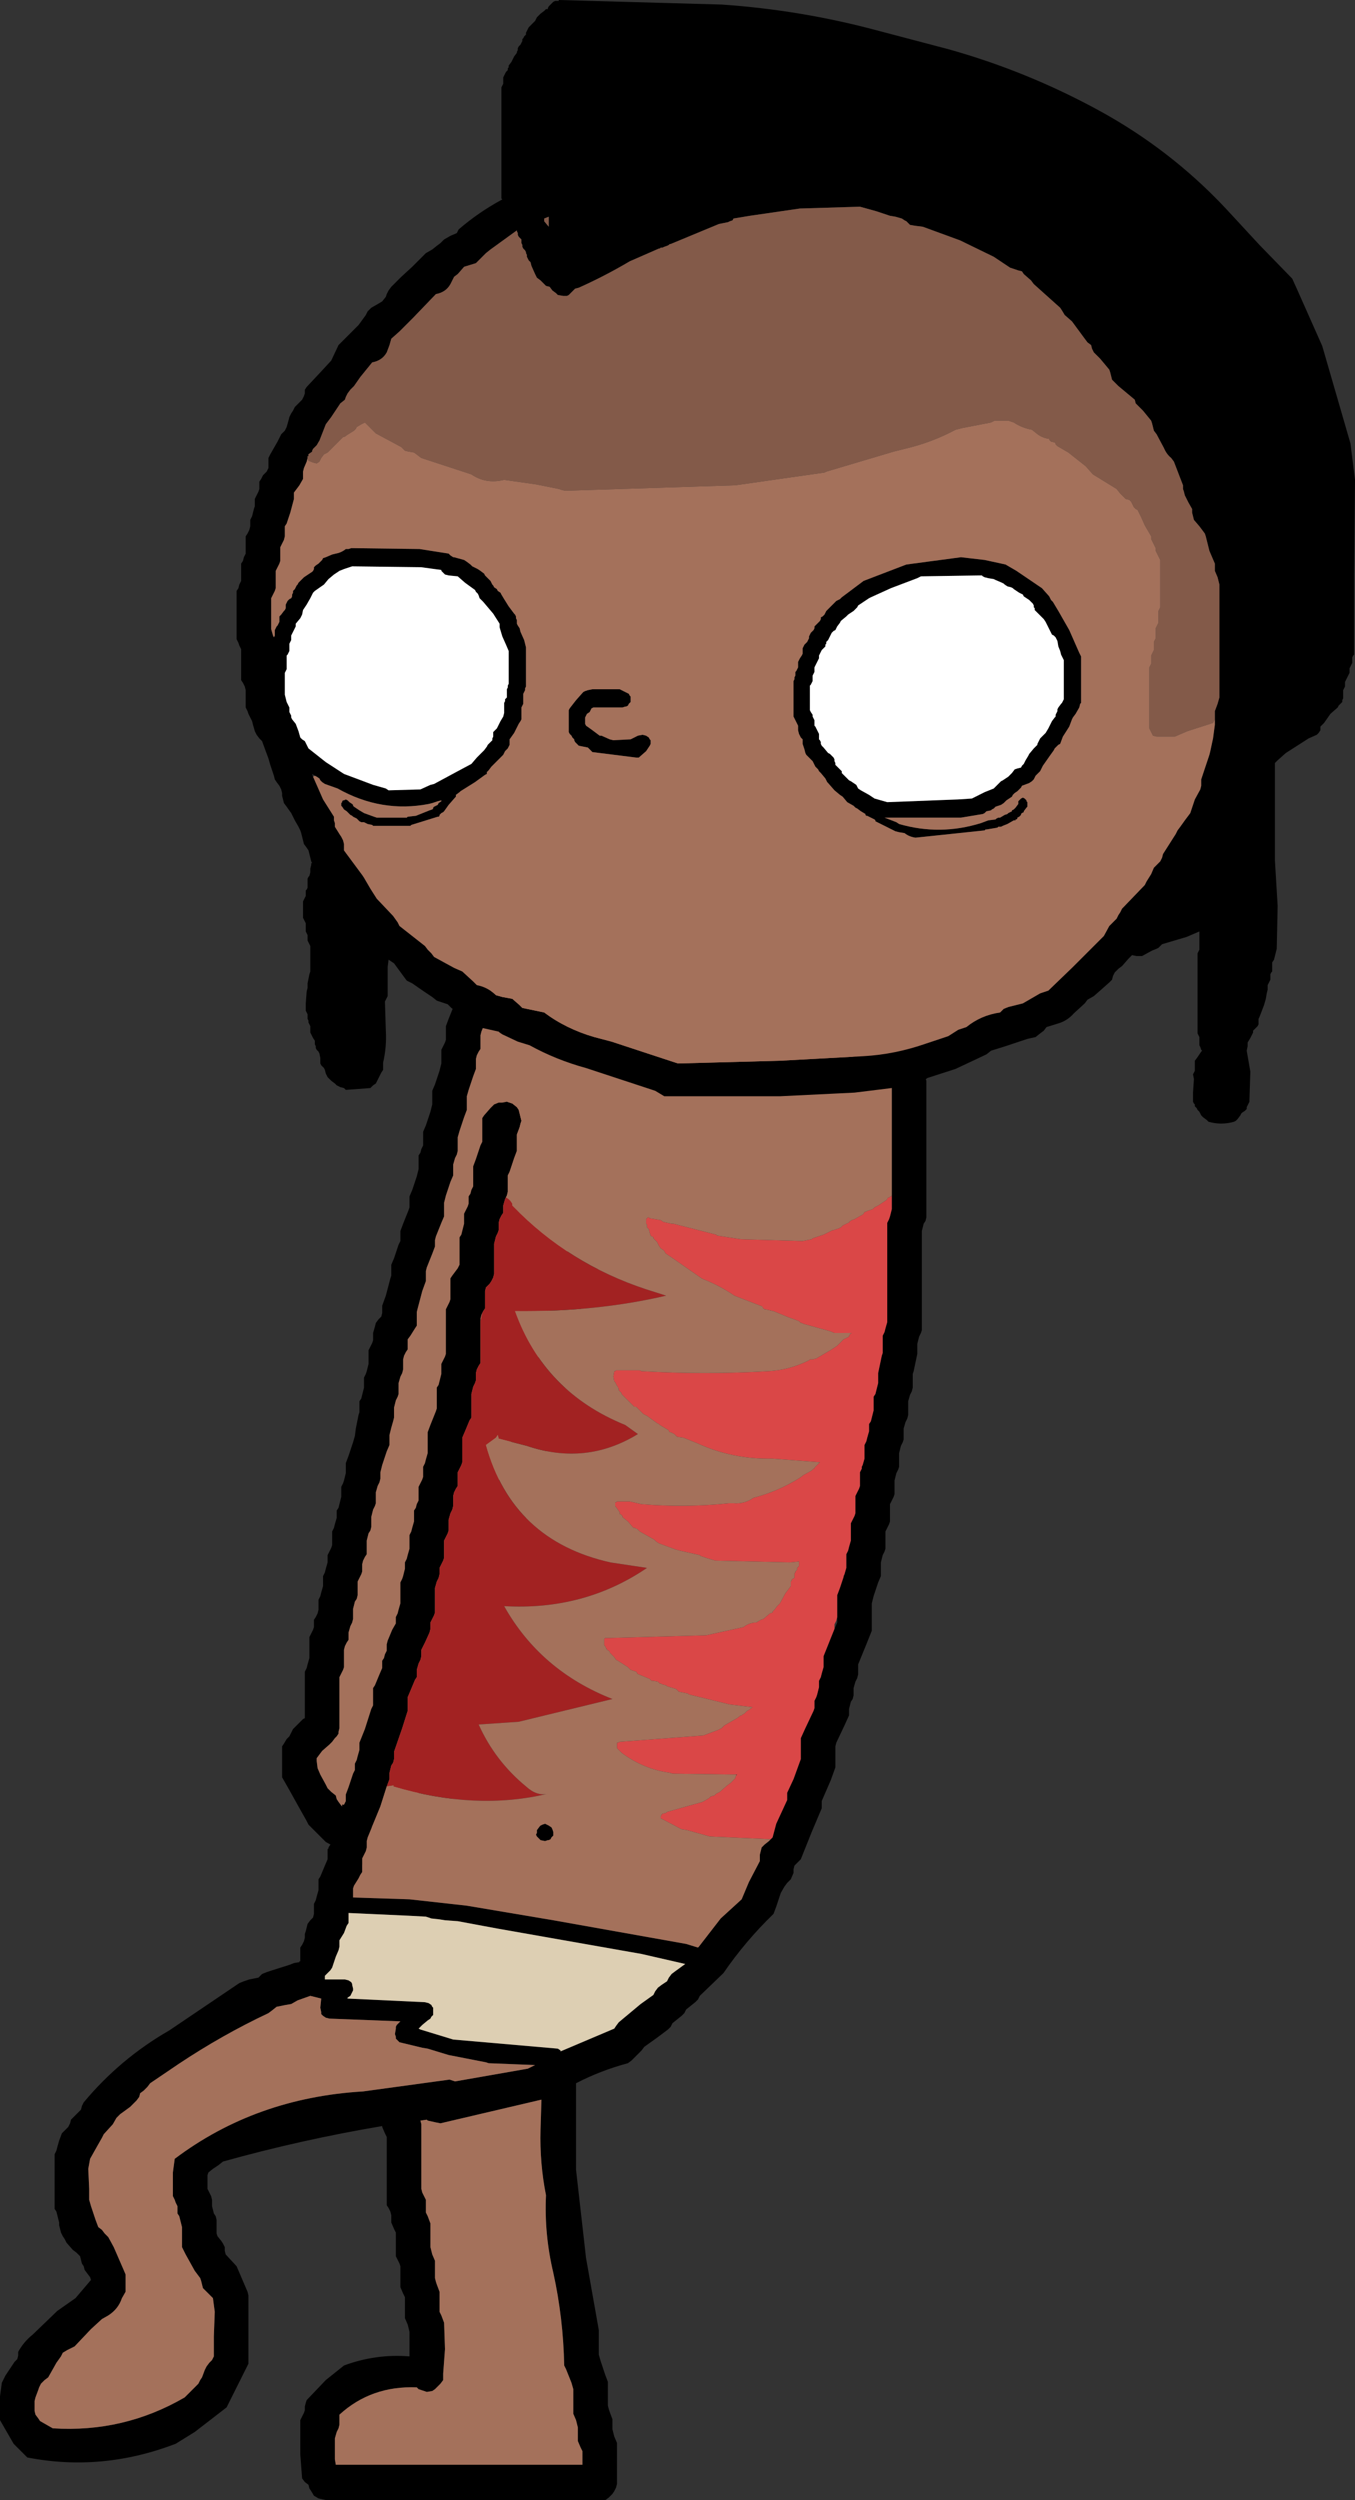 <?xml version="1.0" encoding="UTF-8" standalone="no"?>
<svg xmlns:xlink="http://www.w3.org/1999/xlink" height="137.3px" width="74.45px" xmlns="http://www.w3.org/2000/svg">
  <rect width="100%" height="100%" fill="#333333" stroke="none"/>
  <g transform="matrix(1.0, 0.0, 0.0, 1.0, 43.7, 62.4)">
    <path d="M-19.95 -1.95 L-19.95 -2.1 -19.95 -2.5 -19.8 -2.85 -19.55 -3.6 -19.45 -4.0 -19.45 -4.2 -19.45 -4.35 -19.45 -4.75 -19.35 -4.95 -19.25 -5.15 -19.2 -5.3 -19.2 -5.5 -19.2 -5.7 -19.2 -6.05 -19.05 -6.45 -18.75 -7.2 -18.7 -7.35 -18.7 -7.75 -18.55 -8.5 -18.45 -8.85 -18.45 -9.05 -18.45 -9.25 -18.45 -9.45 -18.35 -9.6 -18.3 -9.8 -18.2 -10.2 -18.2 -11.1 -18.15 -12.45 -18.1 -12.6 -18.0 -12.8 -17.8 -13.0 -17.55 -13.1 -17.25 -13.15 -17.25 -13.2 -17.1 -13.1 -17.05 -13.25 -16.85 -13.45 -16.7 -13.55 -16.55 -13.6 -16.25 -13.65 -16.25 -13.7 -14.3 -13.45 -11.0 -13.4 -10.55 -13.3 -10.3 -13.1 -10.2 -12.95 -10.15 -12.75 -10.1 -12.35 -10.1 -12.2 -10.25 -12.0 -10.4 -11.85 -10.45 -11.75 -9.9 -11.4 -9.05 -10.85 -8.95 -10.7 -8.85 -10.5 -8.8 -10.3 -8.8 -10.1 -8.8 -9.75 -8.8 -9.35 -8.8 -8.8 -8.8 -8.45 -8.85 -8.25 -8.95 -8.05 -9.05 -7.85 -9.05 -7.7 -9.05 -7.5 -9.1 -7.3 -9.2 -7.1 -9.25 -6.95 -9.3 -6.75 -9.3 -6.55 -9.3 -5.8 -9.3 -4.7 -9.3 -3.95 -9.3 -3.55 -9.35 -3.35 -9.5 -3.0 -9.65 -2.65 -9.8 -2.25 -9.8 -2.05 -9.8 -1.3 -9.8 -0.35 -9.8 0.4 -9.8 0.55 -9.85 0.75 -9.95 0.95 -10.0 1.15 -10.05 1.3 -10.05 1.5 -10.05 2.05 -10.05 2.8 -10.05 3.55 -10.05 3.95 -10.15 4.1 -10.25 4.3 -10.3 4.5 -10.3 4.7 -10.3 4.9 -10.3 5.05 -10.3 5.25 -10.3 5.45 -10.35 5.65 -10.45 5.8 -10.5 6.0 -10.55 6.2 -10.55 6.4 -10.55 6.55 -10.6 6.75 -10.95 7.5 -11.5 8.65 -11.8 9.55 -11.8 9.75 -11.8 10.15 -11.8 10.5 -11.8 10.9 -11.8 11.05 -13.9 18.05 -17.45 29.8 -17.55 30.2 -17.55 30.4 -17.55 30.55 -17.55 30.75 -17.55 30.95 -17.55 31.15 -17.6 31.3 -17.8 31.9 -18.05 32.65 -18.25 33.4 -18.3 33.55 -18.3 33.75 -18.3 34.15 -18.3 34.7 -18.3 35.25 -18.3 35.65 -18.4 35.8 -18.5 36.0 -18.65 36.2 -18.8 36.4 -18.8 36.55 -18.8 36.75 -18.8 36.95 -18.8 37.15 -18.85 37.3 -18.95 37.5 -19.0 37.7 -19.05 37.9 -19.05 38.05 -19.05 38.25 -19.1 38.45 -19.25 38.8 -19.3 39.0 -19.45 39.4 -19.5 39.55 -19.7 39.75 -20.05 40.1 -20.5 40.5 -20.7 40.65 -21.0 40.7 -22.55 40.4 Q-22.7 40.3 -22.8 40.25 L-23.25 40.15 -23.7 40.05 -23.95 39.9 -24.9 39.25 -25.8 38.75 -26.0 38.55 -26.15 38.4 -26.55 38.0 -26.75 37.8 -26.85 37.6 -27.3 36.8 -27.8 35.9 -28.2 35.2 -28.2 35.0 -28.2 34.65 -28.2 34.25 -28.2 33.9 -28.2 33.5 -28.1 33.35 -27.95 33.1 -27.8 32.95 -27.7 32.75 -27.6 32.55 -27.45 32.4 -27.25 32.2 -27.05 32.0 -26.95 31.95 -26.95 31.45 -26.95 29.4 -26.85 29.2 -26.8 29.0 -26.7 28.65 -26.7 28.45 -26.7 28.05 -26.7 27.5 -26.6 27.3 -26.5 27.1 -26.45 26.95 -26.45 26.75 -26.45 26.55 -26.35 26.4 -26.25 26.2 -26.2 26.0 -26.2 25.8 -26.2 25.65 -26.2 25.45 -26.1 25.25 -26.05 25.05 -25.95 24.7 -25.95 24.5 -25.95 24.3 -25.95 24.15 -25.85 23.95 -25.8 23.75 -25.7 23.4 -25.7 23.2 -25.7 23.0 -25.6 22.8 -25.5 22.6 -25.45 22.45 -25.45 22.25 -25.45 22.05 -25.45 21.7 -25.35 21.5 -25.3 21.3 -25.2 20.95 -25.2 20.75 -25.2 20.55 -25.1 20.4 -25.05 20.2 -24.95 19.8 -24.95 19.65 -24.95 19.45 -24.95 19.25 -24.85 19.05 -24.8 18.9 -24.7 18.5 -24.7 18.3 -24.7 18.15 -24.7 17.95 -24.55 17.55 -24.3 16.8 -24.2 16.45 -24.15 16.05 -24.0 15.3 -23.95 15.15 -23.95 14.95 -23.95 14.75 -23.95 14.55 -23.85 14.4 -23.8 14.2 -23.7 13.8 -23.7 13.65 -23.7 13.45 -23.7 13.25 -23.6 13.05 -23.55 12.9 -23.45 12.5 -23.45 12.3 -23.45 12.15 -23.45 11.75 -23.35 11.55 -23.25 11.35 -23.2 11.2 -23.2 11.0 -23.2 10.8 -23.1 10.45 -23.05 10.25 -22.9 10.05 -22.75 9.9 -22.7 9.7 -22.7 9.5 -22.7 9.3 -22.5 8.75 -22.25 7.8 -22.2 7.65 -22.2 7.45 -22.2 7.25 -22.2 7.05 -22.05 6.7 -21.8 5.95 -21.7 5.75 -21.7 5.55 -21.7 5.4 -21.7 5.2 -21.55 4.8 -21.25 4.05 -21.2 3.9 -21.2 3.7 -21.2 3.5 -21.2 3.3 -21.05 2.95 -20.8 2.2 -20.7 1.8 -20.7 1.65 -20.7 1.45 -20.7 1.05 -20.6 0.9 -20.55 0.7 -20.45 0.5 -20.45 0.3 -20.45 0.15 -20.45 -0.25 -20.3 -0.6 -20.05 -1.35 -19.95 -1.75 -19.95 -1.95 M-16.2 -11.7 L-16.3 -11.8 -16.3 -11.7 -16.3 -11.35 -16.3 -10.05 -16.3 -9.85 -16.35 -9.7 -16.45 -9.5 -16.55 -9.1 -16.55 -8.95 -16.55 -8.75 -16.55 -8.55 -16.6 -8.35 -16.7 -8.0 -16.8 -7.6 -16.8 -7.45 -16.8 -7.25 -16.8 -6.85 -16.95 -6.5 -17.25 -5.75 -17.3 -5.55 -17.3 -5.35 -17.3 -5.2 -17.3 -4.8 -17.4 -4.65 -17.5 -4.45 -17.55 -4.25 -17.55 -4.05 -17.55 -3.85 -17.55 -3.7 -17.7 -3.3 -17.95 -2.55 -18.05 -2.2 -18.05 -2.0 -18.05 -1.8 -18.05 -1.45 -18.2 -1.05 -18.45 -0.3 -18.55 0.05 -18.55 0.25 -18.55 0.45 -18.55 0.8 -18.6 1.0 -18.7 1.2 -18.8 1.55 -18.8 1.75 -18.8 1.95 -18.8 2.15 -18.95 2.5 -19.2 3.25 -19.3 3.65 -19.3 3.8 -19.3 4.0 -19.3 4.4 -19.45 4.75 -19.75 5.5 -19.8 5.7 -19.8 5.9 -19.8 6.05 -19.95 6.45 -20.25 7.2 -20.3 7.4 -20.3 7.55 -20.3 7.75 -20.3 7.95 -20.5 8.5 -20.75 9.45 -20.8 9.65 -20.8 9.8 -20.8 10.0 -20.8 10.4 -20.9 10.55 -21.15 10.95 -21.3 11.15 -21.3 11.3 -21.3 11.5 -21.3 11.7 -21.4 11.85 -21.5 12.05 -21.55 12.25 -21.55 12.45 -21.55 12.65 -21.55 12.8 -21.6 13.0 -21.7 13.2 -21.8 13.55 -21.8 13.75 -21.8 13.95 -21.8 14.15 -21.85 14.3 -21.95 14.5 -22.05 14.9 -22.05 15.05 -22.05 15.25 -22.05 15.45 -22.1 15.65 -22.2 16.0 -22.3 16.4 -22.3 16.55 -22.3 16.75 -22.3 16.95 -22.45 17.3 -22.7 18.05 -22.8 18.45 -22.8 18.65 -22.8 18.8 -22.85 19.0 -22.95 19.2 -23.05 19.55 -23.05 19.75 -23.05 19.95 -23.05 20.15 -23.1 20.3 -23.2 20.5 -23.3 20.9 -23.3 21.05 -23.3 21.25 -23.3 21.45 -23.35 21.65 -23.45 21.8 -23.55 22.2 -23.55 22.4 -23.55 22.55 -23.55 22.95 -23.65 23.1 -23.75 23.3 -23.8 23.5 -23.8 23.7 -23.8 23.9 -23.85 24.05 -23.95 24.25 -24.05 24.45 -24.05 24.65 -24.05 24.8 -24.05 25.2 -24.1 25.4 -24.2 25.55 -24.3 25.95 -24.3 26.15 -24.3 26.3 -24.3 26.5 -24.35 26.7 -24.45 26.9 -24.55 27.25 -24.55 27.45 -24.55 27.65 -24.65 27.8 -24.75 28.0 -24.8 28.2 -24.8 28.4 -24.8 28.75 -24.8 29.15 -24.85 29.3 -24.95 29.5 -25.05 29.7 -25.05 30.8 -25.05 32.3 -25.05 32.5 -25.1 32.7 -25.1 32.8 -25.2 32.95 -25.25 33.0 -25.3 33.05 -25.45 33.25 -25.6 33.4 -26.0 33.75 -26.3 34.15 -26.3 34.3 -26.25 34.7 -26.1 35.05 -25.8 35.6 -25.7 35.8 -25.5 36.0 -25.25 36.2 -25.2 36.4 -25.1 36.55 -24.95 36.75 -24.55 37.15 -24.2 37.5 -24.0 37.7 -23.75 37.8 -23.3 37.95 -23.05 38.15 -22.9 38.2 -22.05 38.5 -21.75 38.65 -21.35 38.7 -21.25 38.55 -21.15 38.4 -21.1 38.2 -21.05 38.0 -20.95 37.8 -20.95 37.65 -20.95 37.45 -20.85 37.25 -20.8 37.05 -20.75 36.9 -20.7 36.7 -20.7 36.5 -20.7 36.3 -20.7 36.15 -20.7 35.95 -20.7 35.75 -20.6 35.6 -20.45 35.4 -20.25 35.2 -20.2 34.8 -20.15 33.5 -19.9 32.2 -19.45 30.7 -19.45 30.5 -19.45 30.3 -19.45 30.15 -19.45 29.95 -19.45 29.75 -17.4 22.8 Q-15.8 16.95 -13.8 11.2 L-13.7 10.8 -13.7 10.45 -13.55 8.95 -12.95 7.25 -12.45 6.15 -12.45 5.95 -12.45 5.75 -12.35 5.55 -12.3 5.4 -12.25 5.2 -12.2 5.0 -12.2 4.8 -12.2 4.65 -12.2 4.45 -12.2 4.25 -12.2 4.05 -12.1 3.9 -12.05 3.7 -11.95 3.5 -11.95 3.3 -11.95 2.75 -11.95 2.0 -11.95 1.25 -11.95 0.9 -11.85 0.7 -11.8 0.5 -11.75 0.3 -11.7 0.15 -11.7 -0.05 -11.7 -0.8 -11.7 -1.75 -11.7 -2.5 -11.7 -2.7 -11.6 -2.85 -11.45 -3.25 -11.3 -3.6 -11.2 -4.0 -11.2 -4.2 -11.2 -5.1 -11.2 -6.25 -11.2 -7.35 -11.1 -7.55 -11.05 -7.75 -10.95 -7.95 -10.95 -8.1 -10.95 -8.3 -10.95 -8.5 -10.95 -8.7 -10.85 -8.85 -10.75 -9.05 -10.7 -9.25 -10.75 -9.45 -10.95 -9.6 -11.05 -9.75 -11.05 -9.8 -11.45 -9.95 -11.7 -10.1 -12.95 -10.9 -13.6 -11.3 -16.2 -11.7" fill="#000000" fill-rule="evenodd" stroke="none"/>
    <path d="M-16.2 -11.7 L-13.6 -11.3 -12.95 -10.9 -11.7 -10.1 -11.45 -9.95 -11.05 -9.8 -11.05 -9.75 -10.95 -9.6 -10.75 -9.45 -10.7 -9.25 -10.75 -9.05 -10.85 -8.85 -10.95 -8.7 -10.95 -8.5 -10.95 -8.3 -10.95 -8.1 -10.95 -7.95 -11.05 -7.75 -11.1 -7.55 -11.2 -7.35 -11.2 -6.25 -11.2 -5.1 -11.2 -4.2 -11.2 -4.0 -11.3 -3.6 -11.45 -3.25 -11.6 -2.85 -11.7 -2.7 -11.7 -2.5 -11.7 -1.75 -11.7 -0.8 -11.7 -0.05 -11.7 0.15 -11.75 0.3 -11.8 0.5 -11.85 0.7 -11.95 0.9 -11.95 1.25 -11.95 2.0 -11.95 2.75 -11.95 3.3 -11.95 3.5 -12.05 3.7 -12.1 3.9 -12.2 4.05 -12.2 4.25 -12.2 4.45 -12.2 4.65 -12.2 4.8 -12.2 5.0 -12.25 5.2 -12.3 5.4 -12.35 5.55 -12.45 5.75 -12.45 5.95 -12.45 6.15 -12.95 7.25 -13.55 8.95 -13.7 10.45 -13.7 10.8 -13.8 11.2 Q-15.8 16.95 -17.4 22.8 L-19.45 29.75 -19.45 29.95 -19.45 30.15 -19.45 30.3 -19.45 30.5 -19.45 30.7 -19.9 32.2 -20.15 33.5 -20.2 34.8 -20.25 35.2 -20.45 35.4 -20.6 35.6 -20.7 35.75 -20.7 35.95 -20.7 36.15 -20.7 36.3 -20.7 36.5 -20.7 36.7 -20.75 36.9 -20.8 37.05 -20.85 37.25 -20.95 37.45 -20.95 37.65 -20.95 37.8 -21.05 38.0 -21.1 38.2 -21.15 38.4 -21.25 38.55 -21.35 38.7 -21.75 38.65 -22.05 38.5 -22.9 38.2 -23.05 38.15 -23.3 37.95 -23.75 37.8 -24.0 37.7 -24.2 37.5 -24.55 37.15 -24.95 36.75 -25.1 36.55 -25.2 36.4 -25.25 36.2 -25.5 36.0 -25.7 35.8 -25.8 35.6 -26.1 35.05 -26.25 34.7 -26.3 34.3 -26.3 34.15 -26.0 33.75 -25.6 33.4 -25.45 33.25 -25.3 33.05 -25.25 33.0 -25.2 32.95 -25.1 32.8 -25.1 32.7 -25.05 32.5 -25.05 32.3 -25.05 30.8 -25.05 29.7 -24.95 29.5 -24.85 29.3 -24.8 29.15 -24.8 28.75 -24.8 28.4 -24.8 28.2 -24.75 28.0 -24.65 27.8 -24.55 27.65 -24.55 27.45 -24.55 27.25 -24.45 26.9 -24.35 26.7 -24.3 26.5 -24.3 26.3 -24.3 26.15 -24.3 25.95 -24.2 25.55 -24.1 25.4 -24.05 25.2 -24.05 24.8 -24.05 24.65 -24.05 24.45 -23.95 24.25 -23.85 24.05 -23.8 23.9 -23.8 23.7 -23.8 23.5 -23.75 23.3 -23.65 23.1 -23.55 22.95 -23.55 22.55 -23.55 22.4 -23.55 22.2 -23.45 21.8 -23.35 21.65 -23.3 21.45 -23.3 21.25 -23.3 21.05 -23.3 20.9 -23.2 20.5 -23.1 20.3 -23.05 20.15 -23.05 19.95 -23.05 19.75 -23.05 19.55 -22.95 19.2 -22.85 19.0 -22.8 18.8 -22.8 18.65 -22.8 18.45 -22.7 18.05 -22.45 17.3 -22.3 16.95 -22.3 16.75 -22.3 16.55 -22.3 16.4 -22.2 16.0 -22.1 15.65 -22.05 15.45 -22.05 15.25 -22.05 15.05 -22.05 14.9 -21.95 14.5 -21.85 14.3 -21.8 14.15 -21.8 13.95 -21.8 13.75 -21.8 13.55 -21.7 13.2 -21.6 13.0 -21.55 12.8 -21.55 12.65 -21.55 12.45 -21.55 12.25 -21.5 12.05 -21.4 11.85 -21.3 11.7 -21.3 11.5 -21.3 11.3 -21.3 11.15 -21.15 10.95 -20.9 10.55 -20.8 10.4 -20.8 10.0 -20.8 9.8 -20.8 9.65 -20.75 9.45 -20.5 8.5 -20.3 7.95 -20.3 7.75 -20.3 7.55 -20.3 7.4 -20.25 7.2 -19.95 6.45 -19.8 6.05 -19.8 5.9 -19.8 5.7 -19.75 5.5 -19.45 4.75 -19.3 4.4 -19.3 4.0 -19.3 3.8 -19.3 3.65 -19.2 3.25 -18.95 2.5 -18.8 2.15 -18.8 1.95 -18.8 1.75 -18.8 1.55 -18.7 1.2 -18.6 1.0 -18.55 0.8 -18.55 0.45 -18.55 0.25 -18.55 0.05 -18.45 -0.3 -18.2 -1.05 -18.05 -1.45 -18.05 -1.8 -18.05 -2.0 -18.05 -2.2 -17.95 -2.55 -17.7 -3.3 -17.55 -3.7 -17.55 -3.85 -17.55 -4.05 -17.55 -4.25 -17.5 -4.45 -17.4 -4.65 -17.3 -4.8 -17.3 -5.2 -17.3 -5.35 -17.3 -5.55 -17.25 -5.75 -16.95 -6.5 -16.8 -6.85 -16.8 -7.25 -16.8 -7.45 -16.8 -7.6 -16.7 -8.0 -16.6 -8.35 -16.55 -8.55 -16.55 -8.75 -16.55 -8.95 -16.55 -9.1 -16.45 -9.5 -16.35 -9.7 -16.3 -9.85 -16.3 -10.05 -16.3 -11.35 -16.3 -11.7 -16.2 -11.7" fill="#a4715b" fill-rule="evenodd" stroke="none"/>
    <path d="M-14.6 -7.8 L-14.6 -7.85 -14.45 -8.6 -14.4 -8.85 -14.4 -9.0 -14.4 -9.15 -14.3 -9.35 -14.25 -9.5 -14.2 -9.6 -14.2 -9.65 -14.2 -9.75 -4.9 -8.5 -0.3 -7.55 3.7 -6.3 3.95 -6.1 4.05 -6.0 4.25 -5.95 4.7 -5.8 4.95 -5.6 5.05 -5.5 5.2 -6.5 5.4 -6.7 5.55 -6.8 5.7 -6.85 6.0 -6.9 6.0 -6.95 6.45 -6.8 6.7 -6.6 6.8 -6.45 6.9 -6.25 6.95 -6.05 6.95 -5.3 6.95 -4.6 7.05 -4.45 7.15 -4.25 7.15 -4.05 7.15 -3.9 7.15 -3.7 7.05 -3.55 7.05 -3.45 7.2 -3.05 7.2 0.9 7.2 4.45 7.15 4.65 7.05 4.8 6.95 5.2 6.95 7.8 6.95 10.65 6.9 10.8 6.8 11.0 6.7 11.4 6.7 11.95 6.5 12.9 6.45 13.05 6.45 13.25 6.45 13.45 6.45 13.8 6.4 14.0 6.3 14.2 6.2 14.55 6.2 14.75 6.2 14.95 6.2 15.3 6.15 15.5 6.05 15.7 5.95 16.05 5.95 16.25 5.95 16.45 5.95 16.65 5.9 16.8 5.8 17.0 5.7 17.4 5.7 17.55 5.7 17.75 5.7 18.15 5.65 18.3 5.55 18.5 5.45 18.9 5.45 19.05 5.45 19.25 5.45 19.65 5.4 19.8 5.3 20.0 5.2 20.2 5.2 20.4 5.2 20.75 5.2 21.15 5.15 21.3 5.05 21.5 4.95 21.7 4.95 21.9 4.95 22.25 4.95 22.65 4.9 22.8 4.8 23.0 4.7 23.4 4.7 23.55 4.7 23.75 4.7 24.15 4.55 24.5 4.3 25.25 4.2 25.65 4.2 26.0 4.2 26.75 4.2 27.15 3.9 27.9 3.45 29.0 3.45 29.2 3.45 29.4 3.45 29.55 3.4 29.75 3.3 29.95 3.2 30.3 3.2 30.5 3.2 30.7 3.15 30.9 3.05 31.05 2.95 31.45 2.95 31.65 2.95 31.8 2.7 32.35 2.25 33.3 2.2 33.5 2.2 33.7 2.2 34.05 2.2 34.65 1.95 35.35 1.45 36.5 1.45 36.7 1.45 36.9 0.9 38.2 0.3 39.7 0.15 39.85 -0.05 40.05 -0.1 40.25 -0.1 40.45 -0.25 40.8 -0.45 41.0 -0.6 41.2 -0.8 41.55 -1.05 42.3 -1.2 42.7 Q-2.75 44.2 -3.95 45.95 L-5.25 47.2 -5.35 47.4 -5.5 47.55 -5.75 47.75 -6.0 47.95 -6.1 48.15 -6.25 48.3 -6.5 48.5 -6.75 48.7 -6.85 48.9 -7.0 49.05 -7.6 49.5 -8.3 50.0 -8.45 50.2 -9.0 50.75 -9.2 50.9 Q-10.7 51.3 -12.05 52.0 L-12.05 54.15 -12.05 56.75 -11.5 61.6 -10.8 65.55 -10.8 65.95 -10.8 66.5 -10.8 66.9 -10.7 67.25 -10.45 68.0 -10.3 68.4 -10.3 68.75 -10.3 69.3 -10.3 69.7 -10.25 69.9 -10.2 70.05 -10.05 70.45 -10.05 70.65 -10.05 70.8 -10.05 71.0 -10.0 71.2 -9.95 71.4 -9.8 71.75 -9.8 72.5 -9.8 73.8 -9.8 74.0 -9.85 74.2 -9.95 74.4 -10.05 74.55 -10.25 74.75 -10.45 74.9 -25.75 74.9 -26.2 74.8 -26.45 74.65 -26.6 74.4 -26.7 74.25 -26.75 74.05 -26.95 73.9 -27.1 73.7 -27.2 72.4 -27.2 70.5 -27.1 70.3 -27.0 70.1 -26.95 69.95 -26.95 69.75 -26.9 69.55 -26.85 69.4 -25.8 68.3 -24.8 67.5 Q-23.05 66.85 -21.2 67.0 L-21.2 65.8 -21.2 65.65 -21.25 65.45 -21.3 65.25 -21.45 64.9 -21.45 64.7 -21.45 64.3 -21.45 63.95 -21.45 63.75 -21.55 63.55 -21.7 63.2 -21.7 63.0 -21.7 62.65 -21.7 62.05 -21.75 61.9 -21.85 61.7 -21.95 61.5 -21.95 61.3 -21.95 60.95 -21.95 60.4 -21.95 60.2 -22.05 60.0 -22.2 59.65 -22.2 59.45 -22.2 59.25 -22.25 59.05 -22.35 58.85 -22.45 58.7 -22.45 57.2 -22.45 55.15 -22.45 54.95 -22.55 54.75 -22.7 54.4 -22.7 54.35 Q-27.15 55.1 -31.45 56.3 L-31.7 56.5 -32.0 56.7 -32.25 56.9 -32.3 57.05 -32.3 57.25 -32.3 57.45 -32.3 57.65 -32.3 57.8 -32.2 58.0 -32.1 58.2 -32.05 58.4 -32.05 58.55 -32.05 58.75 -32.0 58.95 -31.95 59.15 -31.85 59.3 -31.8 59.5 -31.8 59.7 -31.8 59.9 -31.8 60.05 -31.8 60.25 -31.75 60.4 -31.55 60.65 -31.45 60.8 -31.35 61.0 -31.35 61.2 -31.3 61.4 -30.7 62.05 -30.1 63.45 -30.05 63.65 -30.05 64.95 -30.05 66.45 -30.05 67.4 -30.4 68.1 -31.15 69.6 -31.25 69.8 -33.0 71.15 -34.05 71.8 Q-38.1 73.35 -42.2 72.55 L-42.95 71.8 -43.7 70.5 -43.7 70.15 -43.7 69.2 -43.6 68.45 -43.4 68.05 -42.9 67.3 -42.75 67.15 -42.7 66.95 -42.7 66.75 Q-42.4 66.2 -41.9 65.8 L-40.55 64.5 -39.55 63.8 -38.7 62.8 -38.75 62.65 -38.9 62.45 -39.05 62.25 -39.1 62.05 -39.2 61.9 -39.25 61.7 -39.3 61.5 -39.5 61.3 -39.7 61.15 -40.05 60.75 -40.15 60.55 -40.25 60.4 -40.35 60.2 -40.4 60.0 -40.45 59.8 -40.45 59.65 -40.5 59.45 -40.55 59.25 -40.6 59.05 -40.7 58.9 -40.7 57.95 -40.7 56.65 -40.7 55.9 -40.6 55.7 -40.55 55.5 -40.45 55.15 -40.3 54.75 -40.1 54.55 -39.95 54.4 -39.85 54.2 -39.8 54.0 -39.6 53.8 -39.45 53.65 -39.25 53.45 -39.2 53.25 -39.1 53.05 Q-37.1 50.65 -34.4 49.1 L-30.55 46.5 -30.3 46.4 -30.0 46.3 -29.5 46.2 -29.3 46.0 -29.05 45.9 -28.75 45.8 -27.8 45.5 -27.55 45.4 -27.25 45.35 -27.25 45.3 -27.2 45.3 -27.2 45.15 -27.2 44.55 -27.1 44.4 -27.0 44.2 -26.95 44.0 -26.95 43.8 -26.9 43.65 -26.85 43.45 -26.8 43.25 -26.65 43.05 -26.5 42.9 -26.45 42.7 -26.45 42.5 -26.45 42.15 -26.35 41.95 -26.3 41.75 -26.2 41.4 -26.2 41.2 -26.2 41.0 -26.2 40.8 -26.1 40.65 -25.85 40.05 -25.7 39.7 -25.7 39.5 -25.7 39.3 -25.7 39.15 -25.65 39.1 -25.65 39.05 -25.55 38.9 -25.5 38.85 -25.45 38.75 -25.45 38.65 -25.45 38.4 -25.2 37.95 -25.15 37.65 -25.05 37.5 -25.0 37.4 -24.95 37.35 -24.95 36.85 -24.9 36.8 -24.9 36.7 -24.85 36.7 -24.8 36.7 -24.7 36.5 -24.7 36.3 -24.7 36.2 -24.7 36.15 -24.55 35.75 -24.3 35.0 -24.2 34.8 -24.2 34.65 -24.2 34.45 -24.1 34.25 -24.05 34.05 -23.95 33.7 -23.95 33.5 -23.95 33.3 -23.65 32.55 -23.3 31.45 -23.2 31.25 -23.2 31.05 -23.2 30.7 -23.2 30.3 -23.1 30.15 -22.85 29.55 -22.7 29.2 -22.7 29.0 -22.7 28.8 -22.6 28.65 -22.55 28.45 -22.45 28.25 -22.45 28.05 -22.45 27.9 -22.4 27.7 -22.15 27.1 -21.95 26.75 -21.95 26.55 -21.95 26.4 -21.85 26.2 -21.8 26.0 -21.7 25.65 -21.7 25.45 -21.7 25.05 -21.7 24.5 -21.6 24.3 -21.55 24.15 -21.45 23.75 -21.45 23.55 -21.45 23.4 -21.35 23.2 -21.3 23.0 -21.2 22.65 -21.2 22.45 -21.2 22.25 -21.2 21.9 -21.1 21.7 -21.05 21.5 -20.95 21.15 -20.95 20.95 -20.95 20.75 -20.95 20.55 -20.85 20.4 -20.8 20.2 -20.7 20.0 -20.7 19.8 -20.7 19.65 -20.7 19.25 -20.6 19.05 -20.5 18.85 -20.45 18.7 -20.45 18.5 -20.45 18.3 -20.45 18.15 -20.35 17.95 -20.3 17.75 -20.2 17.4 -20.2 17.2 -20.2 16.8 -20.2 16.25 -20.05 15.85 -19.75 15.1 -19.7 14.95 -19.7 14.75 -19.7 14.4 -19.7 13.8 -19.6 13.65 -19.55 13.45 -19.45 13.05 -19.45 12.9 -19.45 12.7 -19.45 12.5 -19.35 12.3 -19.25 12.1 -19.2 11.95 -19.2 11.0 -19.2 9.7 -19.2 9.5 -19.1 9.3 -19.0 9.1 -18.95 8.95 -18.95 8.75 -18.95 8.4 -18.95 7.8 -18.85 7.65 -18.55 7.25 -18.45 7.05 -18.45 6.7 -18.45 5.95 -18.45 5.55 -18.35 5.4 -18.3 5.2 -18.2 4.8 -18.2 4.65 -18.2 4.45 -18.2 4.25 -18.1 4.05 -18.0 3.85 -17.95 3.7 -17.95 3.5 -17.95 3.3 -17.85 3.15 -17.8 2.95 -17.7 2.75 -17.7 2.55 -17.7 2.2 -17.7 1.65 -17.55 1.25 -17.3 0.5 -17.2 0.3 -17.2 -0.05 -17.2 -0.6 -17.2 -1.0 -17.1 -1.15 -16.75 -1.55 -16.55 -1.75 -16.3 -1.85 -16.2 -1.85 -16.1 -1.85 -15.85 -1.9 -15.55 -1.8 -15.3 -1.6 -15.2 -1.45 -15.15 -1.25 -15.05 -0.85 -15.1 -0.7 -15.15 -0.5 -15.3 -0.1 -15.3 0.05 -15.3 0.45 -15.3 0.8 -15.45 1.2 -15.7 1.95 -15.8 2.15 -15.8 2.3 -15.8 2.7 -15.8 3.05 -15.85 3.25 -15.9 3.35 -15.95 3.45 -16.05 3.8 -16.05 4.0 -16.05 4.2 -16.15 4.35 -16.25 4.55 -16.3 4.75 -16.3 4.95 -16.3 5.15 -16.35 5.3 -16.45 5.5 -16.55 5.9 -16.55 6.45 -16.55 7.4 -16.55 7.55 -16.6 7.75 -16.7 7.95 -16.8 8.1 -17.0 8.3 -17.05 8.5 -17.05 8.9 -17.05 9.45 -17.15 9.6 -17.2 9.7 -17.25 9.8 -17.3 10.0 -17.3 10.15 -17.3 10.95 -17.3 12.25 -17.3 12.45 -17.4 12.6 -17.5 12.8 -17.55 13.0 -17.55 13.2 -17.55 13.4 -17.6 13.55 -17.7 13.75 -17.8 14.15 -17.8 14.5 -17.8 15.05 -17.8 15.45 -17.9 15.6 -18.15 16.2 -18.3 16.55 -18.3 16.95 -18.3 17.5 -18.3 17.9 -18.35 18.05 -18.45 18.25 -18.55 18.45 -18.55 18.65 -18.55 18.8 -18.55 19.2 -18.65 19.35 -18.75 19.55 -18.8 19.75 -18.8 19.95 -18.8 20.15 -18.8 20.3 -18.85 20.5 -18.95 20.7 -19.05 21.05 -19.05 21.25 -19.05 21.45 -19.05 21.65 -19.1 21.8 -19.2 22.0 -19.3 22.2 -19.3 22.4 -19.3 22.75 -19.3 23.15 -19.35 23.3 -19.45 23.5 -19.55 23.7 -19.55 23.9 -19.55 24.05 -19.6 24.25 -19.7 24.45 -19.8 24.8 -19.8 25.2 -19.8 25.75 -19.8 26.15 -19.85 26.3 -19.95 26.5 -20.05 26.7 -20.05 26.9 -20.05 27.05 -20.1 27.25 -20.35 27.8 -20.55 28.2 -20.55 28.4 -20.55 28.55 -20.6 28.75 -20.7 28.95 -20.8 29.3 -20.8 29.5 -20.8 29.7 -20.9 29.85 -21.15 30.45 -21.3 30.8 -21.3 31.0 -21.3 31.2 -21.3 31.55 -21.6 32.5 -22.05 33.8 -22.05 34.0 -22.05 34.2 -22.1 34.4 -22.2 34.55 -22.3 34.95 -22.3 35.15 -22.3 35.3 -22.45 35.7 -22.8 36.8 -23.5 38.5 -23.55 38.7 -23.55 38.9 -23.55 39.05 -23.6 39.25 -23.7 39.45 -23.8 39.65 -23.8 39.8 -23.8 40.0 -23.8 40.4 -23.9 40.55 -24.0 40.75 -24.25 41.15 -24.3 41.3 -24.3 41.5 -24.3 41.8 -21.2 41.9 -18.05 42.25 -13.3 43.05 -6.0 44.35 -5.35 44.55 -5.3 44.5 -4.1 42.95 -2.95 41.9 -2.55 40.95 -1.95 39.8 -1.95 39.65 -1.95 39.45 -1.85 39.05 -1.7 38.9 -1.45 38.7 -1.35 38.6 -1.25 38.5 -1.05 37.75 -0.45 36.45 -0.45 36.25 -0.45 36.05 -0.1 35.3 0.3 34.2 0.3 34.0 0.3 33.65 0.3 33.05 0.55 32.5 1.0 31.55 1.05 31.4 1.05 31.2 1.05 31.0 1.15 30.8 1.2 30.65 1.3 30.25 1.3 30.05 1.3 29.9 1.4 29.7 1.45 29.5 1.55 29.15 1.55 28.95 1.55 28.75 1.55 28.55 1.85 27.8 2.15 27.05 2.3 26.7 2.3 26.4 2.3 26.3 2.3 25.55 2.3 25.2 2.45 24.8 2.65 24.2 2.7 24.05 2.8 23.7 2.8 23.5 2.8 23.3 2.8 22.95 2.9 22.75 2.95 22.55 3.05 22.2 3.05 22.0 3.05 21.65 3.05 21.25 3.15 21.05 3.25 20.85 3.3 20.7 3.3 20.5 3.3 20.15 3.3 19.75 3.4 19.55 3.5 19.35 3.55 19.2 3.55 19.0 3.55 18.8 3.55 18.45 3.65 18.25 3.65 18.15 3.7 18.05 3.8 17.7 3.8 17.5 3.8 17.3 3.8 16.95 3.9 16.75 3.95 16.55 4.05 16.2 4.05 16.0 4.05 15.8 4.15 15.65 4.2 15.45 4.3 15.05 4.3 14.9 4.3 14.7 4.3 14.3 4.4 14.15 4.45 13.95 4.55 13.55 4.55 13.0 4.75 12.05 4.8 11.9 4.8 11.7 4.8 11.3 4.8 10.95 4.9 10.75 4.95 10.55 5.05 10.2 5.05 7.55 5.05 4.75 5.15 4.55 5.2 4.4 5.3 4.0 5.3 3.25 5.3 3.2 5.3 0.65 5.3 -2.55 5.3 -2.75 5.2 -2.95 5.1 -3.25 4.9 -3.35 3.3 -4.3 1.55 -5.2 -5.3 -6.5 -14.6 -7.8 M-24.6 47.35 L-20.35 47.55 -20.15 47.6 -20.0 47.7 -19.95 47.8 -19.9 47.85 -19.9 48.05 -19.9 48.15 -19.9 48.25 -20.0 48.35 -20.05 48.45 -20.2 48.55 -20.5 48.8 -20.7 49.0 -20.6 49.05 -18.8 49.6 -13.05 50.1 -12.9 50.2 -12.9 50.25 -9.95 49.0 -9.85 48.85 -9.7 48.65 -8.5 47.65 -7.8 47.15 -7.7 46.95 -7.55 46.75 -7.35 46.6 -7.05 46.4 -6.95 46.2 -6.8 46.0 -6.6 45.85 -6.05 45.45 -8.45 44.9 -16.4 43.5 -18.55 43.1 -19.25 43.05 -19.55 43.0 -20.0 42.95 -20.3 42.85 -21.25 42.8 -24.55 42.65 -24.55 42.8 -24.55 43.2 -24.65 43.35 -24.8 43.75 -25.05 44.15 -25.05 44.3 -25.05 44.5 -25.1 44.7 -25.25 45.05 -25.45 45.65 -25.55 45.8 -25.75 46.0 -25.85 46.1 -25.85 46.3 -24.75 46.3 -24.55 46.35 -24.4 46.45 -24.35 46.55 -24.35 46.6 -24.3 46.8 -24.3 46.9 -24.35 47.0 -24.4 47.1 -24.45 47.2 -24.6 47.3 -24.65 47.35 -24.6 47.35 M-26.05 47.35 L-26.65 47.2 -27.35 47.45 -27.7 47.65 -28.0 47.7 -28.5 47.8 -28.75 48.0 -28.95 48.15 Q-31.5 49.35 -33.9 50.95 L-35.45 52.0 -35.6 52.2 -35.8 52.4 -36.0 52.55 -36.05 52.75 -36.2 52.95 -36.35 53.1 -36.55 53.3 -37.1 53.7 -37.3 53.9 -37.5 54.25 -38.0 54.8 -38.1 55.0 -38.3 55.35 -38.75 56.15 -38.85 56.7 -38.8 57.8 -38.8 58.4 -38.7 58.75 -38.45 59.5 -38.3 59.9 -38.1 60.05 -37.95 60.25 -37.75 60.45 -37.45 61.0 -36.95 62.15 -36.8 62.5 -36.8 62.7 -36.8 62.9 -36.8 63.25 -36.8 63.45 -37.0 63.8 Q-37.2 64.4 -37.75 64.75 L-38.1 64.95 -38.7 65.5 -39.6 66.45 -40.0 66.65 -40.25 66.8 -40.35 67.0 -40.6 67.35 -41.05 68.15 -41.25 68.3 -41.45 68.5 -41.55 68.7 -41.6 68.85 -41.75 69.25 -41.8 69.45 -41.8 69.65 -41.8 69.8 -41.8 70.0 -41.75 70.2 -41.6 70.4 -41.5 70.55 -40.8 70.95 Q-36.9 71.2 -33.55 69.25 L-33.35 69.05 -33.2 68.9 -32.8 68.5 -32.7 68.3 -32.6 68.15 -32.45 67.75 -32.35 67.55 -32.2 67.35 -32.05 67.2 -31.95 67.0 -31.95 65.9 -31.9 64.55 -32.0 63.8 -32.15 63.65 -32.35 63.45 -32.55 63.25 -32.6 63.05 -32.65 62.85 -32.7 62.7 -33.0 62.3 -33.5 61.4 -33.7 61.0 -33.7 60.8 -33.7 60.65 -33.7 60.25 -33.7 59.9 -33.75 59.7 -33.8 59.5 -33.85 59.3 -33.95 59.15 -33.95 58.95 -33.95 58.75 -34.05 58.55 -34.1 58.4 -34.2 58.2 -34.2 57.8 -34.2 56.9 -34.1 56.15 Q-29.65 52.8 -23.75 52.45 L-19.0 51.8 -18.7 51.9 -14.7 51.2 -14.3 51.0 -16.85 50.9 -17.0 50.85 -19.05 50.45 -20.2 50.1 -20.5 50.05 -21.75 49.75 -21.85 49.65 -21.95 49.55 -21.95 49.45 -22.0 49.3 -21.95 49.0 -21.95 48.9 -21.9 48.8 -21.8 48.7 -21.7 48.6 -25.6 48.45 -25.8 48.4 -25.95 48.3 -26.05 48.2 -26.05 48.1 -26.1 47.85 -26.05 47.35 -26.0 47.35 -26.05 47.35 M-13.75 37.75 L-13.55 37.85 -13.4 37.95 -13.35 38.05 -13.3 38.2 -13.3 38.4 -13.4 38.5 -13.45 38.6 -13.55 38.65 -13.6 38.65 -13.75 38.7 -14.0 38.65 -14.1 38.55 -14.2 38.45 -14.25 38.35 -14.2 38.25 -14.2 38.1 -14.05 37.9 -14.0 37.85 -13.9 37.8 -13.75 37.75 M-13.95 52.9 L-19.5 54.2 -19.75 54.15 -20.2 54.05 -20.25 54.0 -20.6 54.05 -20.55 54.25 -20.55 55.75 -20.55 57.8 -20.5 58.0 -20.4 58.2 -20.3 58.4 -20.3 58.55 -20.3 58.75 -20.3 58.95 -20.3 59.1 -20.2 59.3 -20.05 59.7 -20.05 60.05 -20.05 60.65 -20.05 61.0 -20.0 61.2 -19.95 61.4 -19.8 61.75 -19.8 61.95 -19.8 62.3 -19.8 62.7 -19.75 62.9 -19.7 63.05 -19.55 63.45 -19.55 63.65 -19.55 64.0 -19.55 64.4 -19.55 64.55 -19.45 64.75 -19.3 65.15 -19.25 66.6 -19.35 67.95 -19.35 68.3 -19.5 68.5 -19.65 68.65 -19.8 68.8 -19.95 68.9 -20.25 68.95 -20.7 68.8 -20.8 68.7 Q-23.3 68.6 -25.05 70.2 L-25.05 70.4 -25.05 70.55 -25.05 70.75 -25.1 70.95 -25.2 71.15 -25.3 71.5 -25.3 71.9 -25.3 72.65 -25.25 72.95 -11.7 72.95 -11.7 72.75 -11.7 72.55 -11.7 72.4 -11.7 72.2 -11.8 72.0 -11.95 71.65 -11.95 71.45 -11.95 71.25 -11.95 70.9 -12.0 70.7 -12.05 70.5 -12.2 70.15 -12.2 69.75 -12.2 69.2 -12.2 68.8 -12.3 68.45 -12.6 67.7 -12.7 67.5 Q-12.75 64.9 -13.3 62.4 -13.8 60.3 -13.7 58.15 -14.05 56.4 -14.0 54.55 L-13.95 52.9" fill="#000000" fill-rule="evenodd" stroke="none"/>
    <path d="M5.3 3.25 L5.3 4.0 5.2 4.4 5.15 4.55 5.05 4.75 5.05 7.55 5.05 10.2 4.95 10.55 4.9 10.75 4.8 10.95 4.8 11.3 4.8 11.7 4.8 11.9 4.75 12.05 4.55 13.0 4.55 13.55 4.45 13.95 4.4 14.15 4.3 14.3 4.3 14.7 4.3 14.9 4.3 15.05 4.2 15.45 4.15 15.65 4.05 15.8 4.05 16.0 4.05 16.2 3.95 16.55 3.9 16.75 3.8 16.95 3.8 17.3 3.8 17.5 3.8 17.7 3.7 18.05 3.65 18.15 3.65 18.25 3.55 18.45 3.55 18.8 3.55 19.0 3.55 19.2 3.5 19.35 3.4 19.55 3.3 19.75 3.3 20.15 3.3 20.5 3.3 20.7 3.25 20.85 3.15 21.05 3.05 21.25 3.05 21.65 3.05 22.0 3.05 22.2 2.95 22.55 2.9 22.75 2.8 22.95 2.8 23.3 2.8 23.5 2.8 23.7 2.7 24.05 2.65 24.15 2.65 24.2 2.45 24.8 2.3 25.2 2.3 25.55 2.3 26.3 2.3 26.4 2.25 26.6 2.15 26.8 2.15 26.95 2.15 27.05 1.85 27.8 1.55 28.55 1.55 28.75 1.55 28.95 1.55 29.15 1.45 29.5 1.4 29.7 1.3 29.9 1.3 30.05 1.3 30.25 1.2 30.65 1.15 30.8 1.05 31.0 1.05 31.2 1.05 31.4 1.0 31.55 0.55 32.5 0.3 33.05 0.3 33.65 0.3 34.0 0.3 34.2 -0.1 35.3 -0.45 36.05 -0.45 36.25 -0.45 36.45 -1.05 37.75 -1.25 38.5 -1.35 38.6 -4.7 38.45 -5.95 38.1 -6.25 38.05 -6.35 38.0 -7.3 37.5 -7.4 37.45 -7.4 37.35 -7.35 37.25 -7.3 37.2 -7.1 37.15 -7.05 37.1 -5.1 36.55 -4.75 36.35 -4.7 36.3 -4.65 36.25 -4.45 36.2 -4.35 36.1 -4.15 36.0 -3.75 35.65 -3.55 35.5 -3.45 35.4 -3.3 35.25 -3.3 35.2 -3.25 35.1 -3.2 35.05 -3.25 35.05 -6.75 35.0 -6.9 34.95 Q-8.35 34.75 -9.55 33.85 L-9.8 33.6 -9.8 33.5 -9.8 33.35 -9.8 33.3 -9.75 33.3 -9.65 33.25 -5.05 32.9 -4.25 32.6 -4.05 32.5 -4.0 32.45 -3.9 32.35 -3.2 31.95 -3.0 31.8 -2.95 31.8 -2.9 31.75 -2.8 31.7 -2.75 31.65 -2.7 31.6 -2.65 31.55 -2.55 31.5 -2.35 31.35 -3.6 31.2 -5.85 30.65 -5.9 30.6 -6.15 30.55 -6.4 30.5 -6.45 30.45 -6.55 30.35 -7.05 30.2 -7.1 30.15 -7.3 30.1 -7.4 30.05 -7.45 30.05 -7.55 29.95 -7.8 29.9 -7.9 29.9 -7.95 29.85 -8.0 29.8 -8.6 29.55 -8.7 29.5 -8.7 29.45 -8.75 29.4 -8.9 29.35 -9.05 29.3 -9.2 29.15 -9.75 28.8 -9.85 28.75 -9.95 28.6 -10.1 28.45 -10.2 28.35 -10.2 28.3 -10.25 28.25 -10.35 28.2 -10.35 28.15 -10.4 28.15 -10.4 28.1 -10.45 28.0 -10.5 27.95 -10.5 27.9 -10.5 27.8 -10.5 27.65 -10.5 27.6 -10.45 27.55 -10.3 27.55 -4.9 27.4 -2.85 26.95 Q-2.6 26.75 -2.25 26.7 L-2.15 26.7 -1.9 26.55 -1.75 26.5 -1.4 26.2 -1.25 26.15 -1.25 26.1 -1.2 26.05 -1.15 26.0 -1.0 25.8 -0.85 25.65 -0.55 25.1 -0.25 24.7 -0.25 24.45 -0.2 24.4 -0.2 24.35 -0.15 24.3 -0.05 24.25 -0.05 24.2 -0.05 24.1 -0.05 24.0 0.0 23.95 0.0 23.9 0.05 23.85 0.1 23.8 0.1 23.7 0.2 23.6 0.2 23.5 0.2 23.4 0.2 23.35 -0.3 23.4 -4.4 23.3 -4.9 23.15 -5.2 23.05 -5.25 23.0 -6.35 22.75 -6.55 22.7 -7.5 22.35 -7.65 22.25 -7.75 22.15 -8.55 21.7 -8.65 21.6 -8.7 21.55 -8.75 21.55 -8.8 21.5 -8.9 21.5 -9.2 21.15 -9.45 20.95 -9.5 20.9 -9.5 20.85 -9.55 20.8 -9.6 20.75 -9.65 20.75 -9.65 20.65 -9.75 20.5 -9.9 20.3 -9.9 20.1 -9.85 20.1 -9.8 20.05 -9.75 20.05 -9.65 20.05 -9.1 20.05 -8.45 20.2 Q-6.0 20.4 -3.65 20.15 L-3.4 20.15 Q-2.8 20.2 -2.3 19.85 -0.95 19.5 0.25 18.75 L0.45 18.6 0.9 18.35 1.0 18.25 1.05 18.25 1.05 18.2 1.1 18.15 1.35 17.9 -1.25 17.7 Q-3.45 17.75 -5.4 16.85 L-6.15 16.55 -6.5 16.5 -6.55 16.45 -6.65 16.35 -6.75 16.3 -6.85 16.25 -6.9 16.25 -6.95 16.2 -6.95 16.15 -7.45 15.85 -7.5 15.8 -7.6 15.75 -8.15 15.35 -8.35 15.25 -8.55 15.05 -8.7 14.9 -8.75 14.85 -8.85 14.85 -9.35 14.35 -9.55 14.15 -9.55 14.1 -9.65 14.0 -9.7 13.95 -9.7 13.85 -9.75 13.8 -9.75 13.75 -9.8 13.7 -9.85 13.6 -9.9 13.5 -9.95 13.45 -10.0 13.2 -9.95 12.9 -9.9 12.9 -9.85 12.85 -9.8 12.85 -8.55 12.85 -8.45 12.9 -8.4 12.9 Q-5.0 13.1 -1.55 12.9 -0.35 12.85 0.75 12.3 L0.8 12.25 0.95 12.25 1.15 12.2 2.0 11.7 2.3 11.5 2.65 11.15 2.95 11.0 2.95 10.95 3.0 10.9 3.0 10.85 3.1 10.8 2.4 10.8 2.15 10.8 1.9 10.7 0.45 10.3 0.35 10.25 0.3 10.25 0.2 10.15 -0.2 10.0 -0.35 9.95 -1.2 9.6 -1.65 9.5 -1.7 9.5 -1.8 9.4 -1.8 9.35 -3.35 8.75 Q-4.15 8.2 -5.05 7.85 L-5.15 7.8 -6.8 6.65 -7.1 6.45 -7.15 6.4 -7.2 6.3 -7.25 6.25 -7.4 6.15 -7.5 6.0 -7.6 5.8 -7.65 5.75 -7.7 5.7 -7.75 5.65 -7.8 5.6 -7.8 5.55 -7.85 5.5 -7.9 5.5 -7.95 5.45 -8.0 5.3 -8.05 5.1 -8.1 5.05 -8.15 5.0 -8.15 4.85 -8.2 4.8 -8.2 4.55 -8.15 4.5 -8.1 4.45 -8.05 4.45 -8.0 4.5 -7.4 4.6 -7.25 4.7 -6.8 4.8 -6.7 4.8 -4.35 5.4 -4.3 5.45 -3.0 5.65 0.4 5.75 0.9 5.65 0.95 5.6 1.55 5.4 2.05 5.15 2.1 5.15 2.4 5.05 2.5 5.0 2.6 4.9 2.8 4.8 2.9 4.75 2.95 4.75 2.95 4.7 3.1 4.6 3.25 4.55 3.6 4.35 3.7 4.3 3.75 4.25 3.8 4.15 3.85 4.15 3.95 4.1 4.1 4.05 4.25 4.0 4.35 3.9 4.45 3.85 4.55 3.8 4.85 3.6 5.0 3.5 5.05 3.45 5.05 3.4 5.15 3.35 5.25 3.3 5.3 3.25" fill="#da4747" fill-rule="evenodd" stroke="none"/>
    <path d="M-22.45 35.7 L-22.3 35.3 -22.3 35.15 -22.3 34.95 -22.2 34.55 -22.1 34.4 -22.05 34.2 -22.05 34.0 -22.05 33.8 -21.6 32.5 -21.3 31.55 -21.3 31.2 -21.3 31.0 -21.3 30.8 -21.15 30.45 -20.9 29.85 -20.8 29.7 -20.8 29.5 -20.8 29.3 -20.7 28.95 -20.6 28.75 -20.55 28.55 -20.55 28.4 -20.55 28.2 -20.35 27.8 -20.1 27.25 -20.05 27.05 -20.05 26.9 -20.05 26.7 -19.95 26.5 -19.85 26.3 -19.8 26.15 -19.8 25.75 -19.8 25.2 -19.8 24.8 -19.7 24.45 -19.6 24.25 -19.55 24.05 -19.55 23.9 -19.55 23.7 -19.45 23.5 -19.35 23.3 -19.3 23.15 -19.3 22.75 -19.3 22.4 -19.3 22.2 -19.2 22.0 -19.1 21.8 -19.05 21.65 -19.05 21.45 -19.05 21.25 -19.05 21.05 -18.95 20.7 -18.85 20.5 -18.8 20.3 -18.8 20.15 -18.8 19.95 -18.8 19.75 -18.75 19.55 -18.65 19.35 -18.55 19.2 -18.55 18.8 -18.55 18.65 -18.55 18.45 -18.45 18.25 -18.35 18.05 -18.3 17.9 -18.3 17.5 -18.3 16.95 -18.3 16.55 -18.15 16.2 -17.9 15.6 -17.8 15.45 -17.8 15.05 -17.8 14.5 -17.8 14.15 -17.7 13.75 -17.6 13.55 -17.55 13.4 -17.55 13.2 -17.55 13.0 -17.5 12.8 -17.4 12.6 -17.3 12.45 -17.3 12.25 -17.3 10.95 -17.3 10.15 -17.2 9.7 -17.15 9.6 -17.05 9.45 -17.05 8.9 -17.05 8.5 -17.0 8.3 -16.8 8.1 -16.7 7.95 -16.6 7.75 -16.55 7.55 -16.55 7.4 -16.55 6.45 -16.55 5.9 -16.45 5.5 -16.35 5.3 -16.3 5.15 -16.3 4.95 -16.3 4.75 -16.25 4.55 -16.15 4.35 -16.05 4.2 -16.05 4.0 -16.05 3.8 -15.95 3.45 -15.9 3.35 -15.75 3.45 -15.65 3.55 -15.55 3.7 -15.55 3.8 -15.5 3.85 Q-12.45 7.0 -8.2 8.4 L-7.1 8.75 Q-10.95 9.65 -15.4 9.6 -13.8 14.05 -9.35 15.85 L-8.65 16.35 Q-11.5 18.1 -14.75 17.0 L-16.3 16.6 -16.35 16.4 -16.45 16.55 -17.0 16.95 Q-15.55 22.2 -10.15 23.4 L-8.15 23.7 Q-11.6 26.05 -16.0 25.8 -14.0 29.35 -10.05 30.9 L-15.2 32.15 -17.4 32.3 Q-16.5 34.3 -14.8 35.7 -14.2 36.25 -13.6 36.1 -17.55 37.05 -22.1 35.7 L-22.05 35.65 -22.1 35.65 -22.45 35.7" fill="#a22222" fill-rule="evenodd" stroke="none"/>
    <path d="M-24.85 36.7 L-24.8 36.6 -24.7 36.2 -24.7 36.3 -24.7 36.5 -24.8 36.7 -24.85 36.7 M-15.85 -1.9 L-15.75 -1.95 -15.6 -2.1 -15.55 -2.15 -15.4 -2.7 -15.35 -3.0 -15.35 -3.1 -15.3 -3.15 -15.25 -3.25 -15.25 -3.3 -15.2 -3.4 -15.2 -3.65 -15.15 -3.8 -15.15 -3.9 -15.15 -4.0 -15.15 -4.15 -15.1 -4.2 -15.1 -4.3 -15.1 -4.35 -15.1 -4.45 -15.05 -4.5 -15.0 -4.6 -15.0 -4.65 -14.95 -4.75 -14.95 -4.9 -14.95 -5.25 -14.9 -5.5 -14.9 -5.7 -14.85 -6.05 -14.85 -6.3 -14.8 -6.35 -14.8 -6.45 -14.75 -6.55 -14.7 -6.6 -14.7 -6.7 -14.7 -6.9 -14.6 -7.8 -5.3 -6.5 1.55 -5.2 3.3 -4.3 4.9 -3.35 5.1 -3.25 5.2 -2.95 5.3 -2.75 5.3 -2.55 5.3 0.65 5.3 3.2 5.3 3.25 5.25 3.3 5.15 3.35 5.05 3.4 5.05 3.45 5.0 3.5 4.85 3.6 4.55 3.8 4.45 3.85 4.35 3.9 4.25 4.0 4.1 4.05 3.95 4.1 3.85 4.15 3.8 4.15 3.75 4.25 3.7 4.3 3.6 4.35 3.25 4.55 3.1 4.6 2.95 4.7 2.95 4.75 2.9 4.75 2.8 4.8 2.6 4.9 2.5 5.0 2.4 5.05 2.1 5.15 2.05 5.15 1.55 5.4 0.95 5.6 0.9 5.65 0.4 5.75 -3.0 5.65 -4.3 5.45 -4.35 5.4 -6.7 4.8 -6.8 4.8 -7.25 4.7 -7.4 4.6 -8.0 4.5 -8.05 4.45 -8.1 4.45 -8.15 4.5 -8.2 4.55 -8.2 4.8 -8.15 4.85 -8.15 5.0 -8.1 5.05 -8.05 5.1 -8.0 5.3 -7.95 5.45 -7.9 5.5 -7.85 5.5 -7.8 5.55 -7.8 5.6 -7.75 5.65 -7.7 5.7 -7.65 5.75 -7.6 5.8 -7.5 6.0 -7.4 6.15 -7.25 6.25 -7.2 6.3 -7.15 6.4 -7.1 6.45 -6.8 6.65 -5.15 7.8 -5.05 7.85 Q-4.15 8.2 -3.35 8.75 L-1.8 9.35 -1.8 9.4 -1.7 9.5 -1.65 9.5 -1.2 9.6 -0.35 9.95 -0.2 10.0 0.2 10.15 0.3 10.25 0.35 10.25 0.45 10.3 1.9 10.7 2.15 10.8 2.4 10.8 3.1 10.8 3.0 10.85 3.0 10.9 2.95 10.95 2.95 11.0 2.65 11.15 2.3 11.5 2.0 11.7 1.15 12.2 0.95 12.25 0.8 12.25 0.75 12.3 Q-0.35 12.85 -1.55 12.9 -5.0 13.1 -8.4 12.9 L-8.45 12.9 -8.55 12.85 -9.8 12.85 -9.85 12.85 -9.9 12.9 -9.95 12.9 -10.0 13.2 -9.95 13.45 -9.9 13.5 -9.85 13.6 -9.8 13.7 -9.75 13.75 -9.75 13.8 -9.7 13.85 -9.7 13.95 -9.65 14.0 -9.55 14.1 -9.55 14.15 -9.35 14.35 -8.85 14.85 -8.75 14.85 -8.7 14.9 -8.55 15.05 -8.35 15.25 -8.15 15.35 -7.6 15.75 -7.5 15.8 -7.45 15.85 -6.95 16.15 -6.95 16.2 -6.9 16.25 -6.85 16.25 -6.75 16.3 -6.65 16.35 -6.55 16.45 -6.5 16.5 -6.15 16.55 -5.4 16.85 Q-3.45 17.75 -1.25 17.7 L1.35 17.9 1.1 18.15 1.05 18.2 1.05 18.25 1.0 18.25 0.9 18.35 0.45 18.6 0.25 18.75 Q-0.95 19.5 -2.3 19.85 -2.8 20.2 -3.4 20.15 L-3.65 20.15 Q-6.0 20.4 -8.45 20.2 L-9.1 20.05 -9.65 20.05 -9.75 20.05 -9.8 20.05 -9.85 20.1 -9.9 20.1 -9.9 20.3 -9.75 20.5 -9.65 20.65 -9.65 20.75 -9.6 20.75 -9.55 20.8 -9.5 20.85 -9.5 20.9 -9.45 20.95 -9.2 21.15 -8.9 21.5 -8.8 21.5 -8.75 21.55 -8.7 21.55 -8.65 21.6 -8.55 21.7 -7.75 22.15 -7.65 22.25 -7.5 22.35 -6.55 22.7 -6.35 22.75 -5.25 23.0 -5.2 23.05 -4.9 23.15 -4.4 23.3 -0.3 23.4 0.2 23.35 0.2 23.4 0.2 23.5 0.2 23.6 0.1 23.7 0.1 23.8 0.05 23.85 0.0 23.9 0.0 23.95 -0.05 24.0 -0.05 24.1 -0.05 24.2 -0.05 24.25 -0.15 24.3 -0.2 24.35 -0.2 24.4 -0.25 24.45 -0.25 24.7 -0.55 25.1 -0.85 25.65 -1.0 25.8 -1.15 26.0 -1.2 26.05 -1.25 26.1 -1.25 26.15 -1.4 26.2 -1.75 26.5 -1.9 26.55 -2.15 26.7 -2.25 26.7 Q-2.6 26.75 -2.85 26.95 L-4.9 27.4 -10.3 27.55 -10.45 27.55 -10.5 27.6 -10.5 27.65 -10.5 27.8 -10.5 27.9 -10.5 27.95 -10.45 28.0 -10.4 28.1 -10.4 28.15 -10.35 28.15 -10.35 28.2 -10.25 28.25 -10.2 28.3 -10.2 28.35 -10.1 28.45 -9.95 28.6 -9.85 28.75 -9.75 28.8 -9.2 29.15 -9.05 29.3 -8.9 29.35 -8.75 29.4 -8.7 29.45 -8.7 29.5 -8.6 29.55 -8.0 29.8 -7.95 29.85 -7.9 29.9 -7.8 29.9 -7.55 29.95 -7.45 30.05 -7.4 30.05 -7.3 30.1 -7.1 30.15 -7.05 30.2 -6.55 30.35 -6.45 30.45 -6.4 30.5 -6.15 30.55 -5.9 30.6 -5.85 30.65 -3.6 31.2 -2.35 31.35 -2.55 31.5 -2.65 31.55 -2.7 31.6 -2.75 31.65 -2.8 31.7 -2.9 31.75 -2.95 31.8 -3.0 31.8 -3.2 31.95 -3.9 32.35 -4.0 32.45 -4.05 32.5 -4.25 32.6 -5.05 32.9 -9.65 33.25 -9.75 33.3 -9.8 33.3 -9.8 33.35 -9.8 33.5 -9.8 33.6 -9.55 33.85 Q-8.35 34.75 -6.9 34.95 L-6.75 35.0 -3.25 35.05 -3.25 35.1 -3.3 35.2 -3.3 35.25 -3.45 35.4 -3.55 35.5 -3.75 35.65 -4.15 36.0 -4.35 36.1 -4.45 36.2 -4.65 36.25 -4.7 36.3 -4.75 36.35 -5.1 36.55 -7.05 37.1 -7.1 37.15 -7.3 37.2 -7.35 37.25 -7.4 37.35 -7.4 37.45 -7.3 37.5 -6.35 38.0 -6.25 38.05 -5.95 38.1 -4.7 38.45 -1.35 38.6 -1.45 38.7 -1.7 38.9 -1.85 39.05 -1.95 39.45 -1.95 39.65 -1.95 39.8 -2.55 40.95 -2.95 41.9 -4.1 42.95 -5.3 44.5 -5.35 44.55 -6.0 44.35 -13.3 43.05 -18.05 42.25 -21.2 41.9 -24.3 41.8 -24.3 41.5 -24.3 41.3 -24.25 41.15 -24.0 40.75 -23.9 40.55 -23.8 40.4 -23.8 40.0 -23.8 39.8 -23.8 39.65 -23.7 39.45 -23.6 39.25 -23.55 39.05 -23.55 38.9 -23.55 38.7 -23.5 38.5 -22.8 36.8 -22.45 35.7 -22.1 35.65 -22.1 35.7 Q-17.55 37.05 -13.6 36.1 -14.2 36.25 -14.8 35.7 -16.5 34.3 -17.4 32.3 L-15.2 32.15 -10.05 30.9 Q-14.0 29.35 -16.0 25.8 -11.6 26.05 -8.15 23.7 L-10.15 23.4 Q-15.55 22.2 -17.0 16.95 L-16.45 16.55 -16.35 16.4 -16.3 16.6 -14.75 17.0 Q-11.5 18.1 -8.65 16.35 L-9.35 15.85 Q-13.8 14.05 -15.4 9.6 -10.95 9.65 -7.1 8.75 L-8.2 8.4 Q-12.45 7.0 -15.5 3.85 L-15.55 3.8 -15.55 3.7 -15.65 3.55 -15.75 3.45 -15.9 3.35 -15.85 3.25 -15.8 3.05 -15.8 2.7 -15.8 2.3 -15.8 2.15 -15.7 1.95 -15.45 1.2 -15.3 0.8 -15.3 0.45 -15.3 0.05 -15.3 -0.1 -15.15 -0.5 -15.1 -0.7 -15.05 -0.85 -15.15 -1.25 -15.2 -1.45 -15.3 -1.6 -15.55 -1.8 -15.85 -1.9 M-26.05 47.35 L-26.1 47.85 -26.05 48.1 -26.05 48.2 -25.95 48.3 -25.8 48.4 -25.6 48.45 -21.7 48.6 -21.8 48.7 -21.9 48.8 -21.95 48.9 -21.95 49.0 -22.0 49.3 -21.95 49.45 -21.95 49.55 -21.85 49.65 -21.75 49.75 -20.5 50.05 -20.2 50.1 -19.05 50.45 -17.0 50.85 -16.85 50.9 -14.3 51.0 -14.7 51.2 -18.7 51.9 -19.0 51.8 -23.75 52.45 Q-29.65 52.8 -34.1 56.15 L-34.2 56.9 -34.2 57.8 -34.2 58.2 -34.1 58.4 -34.05 58.55 -33.95 58.75 -33.95 58.95 -33.95 59.15 -33.85 59.3 -33.8 59.5 -33.75 59.7 -33.7 59.9 -33.7 60.25 -33.7 60.65 -33.7 60.8 -33.7 61.0 -33.5 61.4 -33.0 62.3 -32.7 62.7 -32.65 62.85 -32.6 63.05 -32.55 63.25 -32.35 63.45 -32.15 63.65 -32.0 63.8 -31.9 64.55 -31.95 65.9 -31.95 67.0 -32.05 67.2 -32.2 67.35 -32.35 67.55 -32.45 67.75 -32.6 68.15 -32.7 68.3 -32.8 68.5 -33.2 68.9 -33.35 69.05 -33.55 69.25 Q-36.9 71.2 -40.8 70.95 L-41.5 70.55 -41.6 70.4 -41.75 70.2 -41.8 70.0 -41.8 69.8 -41.8 69.65 -41.8 69.45 -41.75 69.25 -41.6 68.85 -41.55 68.7 -41.45 68.5 -41.25 68.3 -41.05 68.15 -40.6 67.35 -40.35 67.0 -40.25 66.8 -40.0 66.65 -39.6 66.45 -38.7 65.5 -38.1 64.95 -37.75 64.75 Q-37.2 64.4 -37.0 63.8 L-36.8 63.45 -36.8 63.25 -36.8 62.9 -36.8 62.7 -36.8 62.5 -36.95 62.15 -37.45 61.0 -37.75 60.45 -37.95 60.25 -38.1 60.05 -38.3 59.9 -38.45 59.5 -38.7 58.75 -38.8 58.4 -38.8 57.8 -38.85 56.7 -38.75 56.15 -38.3 55.35 -38.1 55.0 -38.0 54.8 -37.5 54.25 -37.3 53.9 -37.1 53.7 -36.55 53.3 -36.35 53.1 -36.2 52.95 -36.05 52.75 -36.0 52.55 -35.8 52.4 -35.6 52.2 -35.45 52.0 -33.9 50.95 Q-31.5 49.35 -28.95 48.15 L-28.75 48.0 -28.5 47.8 -28.0 47.7 -27.7 47.65 -27.35 47.45 -26.65 47.2 -26.05 47.35 M-13.95 52.9 L-14.0 54.55 Q-14.05 56.4 -13.7 58.15 -13.8 60.3 -13.3 62.4 -12.75 64.9 -12.7 67.5 L-12.6 67.7 -12.3 68.45 -12.2 68.8 -12.2 69.2 -12.2 69.75 -12.2 70.15 -12.05 70.5 -12.0 70.7 -11.95 70.9 -11.95 71.25 -11.95 71.45 -11.95 71.65 -11.8 72.0 -11.7 72.2 -11.7 72.4 -11.7 72.55 -11.7 72.75 -11.7 72.95 -25.25 72.95 -25.3 72.65 -25.3 71.9 -25.3 71.5 -25.2 71.15 -25.1 70.95 -25.05 70.75 -25.05 70.55 -25.05 70.4 -25.05 70.2 Q-23.3 68.6 -20.8 68.7 L-20.7 68.8 -20.25 68.95 -19.95 68.9 -19.8 68.8 -19.65 68.65 -19.5 68.5 -19.35 68.3 -19.35 67.95 -19.25 66.6 -19.3 65.15 -19.45 64.75 -19.55 64.55 -19.55 64.4 -19.55 64.0 -19.55 63.65 -19.55 63.45 -19.7 63.05 -19.75 62.9 -19.8 62.7 -19.8 62.3 -19.8 61.95 -19.8 61.75 -19.95 61.4 -20.0 61.2 -20.05 61.0 -20.05 60.65 -20.05 60.05 -20.05 59.7 -20.2 59.3 -20.3 59.1 -20.3 58.95 -20.3 58.75 -20.3 58.55 -20.3 58.4 -20.4 58.2 -20.5 58.0 -20.55 57.8 -20.55 55.75 -20.55 54.25 -20.6 54.05 -20.25 54.0 -20.2 54.05 -19.75 54.15 -19.5 54.2 -13.95 52.9 M-13.75 37.75 L-13.9 37.8 -14.0 37.85 -14.05 37.9 -14.2 38.1 -14.2 38.25 -14.25 38.35 -14.2 38.45 -14.1 38.55 -14.0 38.65 -13.75 38.7 -13.6 38.65 -13.55 38.65 -13.45 38.6 -13.4 38.5 -13.3 38.4 -13.3 38.2 -13.35 38.05 -13.4 37.95 -13.55 37.85 -13.75 37.75" fill="#a4715b" fill-rule="evenodd" stroke="none"/>
    <path d="M-24.6 47.3 L-24.45 47.2 -24.4 47.1 -24.35 47.0 -24.3 46.9 -24.3 46.8 -24.35 46.6 -24.35 46.55 -24.4 46.45 -24.55 46.35 -24.75 46.3 -25.85 46.3 -25.85 46.1 -25.75 46.0 -25.55 45.8 -25.45 45.65 -25.25 45.05 -25.1 44.7 -25.05 44.5 -25.05 44.3 -25.05 44.15 -24.8 43.75 -24.65 43.35 -24.55 43.2 -24.55 42.8 -24.55 42.65 -21.25 42.8 -20.3 42.85 -20.0 42.95 -19.55 43.0 -19.25 43.05 -18.55 43.1 -16.4 43.5 -8.45 44.9 -6.05 45.45 -6.6 45.85 -6.8 46.0 -6.95 46.2 -7.05 46.4 -7.35 46.6 -7.55 46.75 -7.7 46.95 -7.8 47.15 -8.5 47.65 -9.7 48.65 -9.85 48.85 -9.95 49.0 -12.9 50.25 -12.9 50.2 -13.05 50.1 -18.8 49.6 -20.6 49.05 -20.7 49.0 -20.5 48.8 -20.2 48.55 -20.05 48.45 -20.0 48.35 -19.9 48.25 -19.9 48.15 -19.9 48.05 -19.9 47.85 -19.95 47.8 -20.0 47.7 -20.15 47.6 -20.35 47.55 -24.6 47.35 -24.6 47.3" fill="#ddcfb3" fill-rule="evenodd" stroke="none"/>
    <path d="M8.4 -59.7 Q12.7 -58.5 16.65 -56.35 20.6 -54.2 23.65 -50.95 L25.5 -48.95 27.3 -47.1 27.55 -46.55 28.95 -43.4 30.5 -38.05 30.75 -36.05 30.7 -30.8 30.7 -26.55 30.7 -26.45 30.65 -26.4 30.6 -26.3 30.6 -26.2 30.6 -26.1 30.6 -26.0 30.55 -25.9 30.5 -25.8 30.45 -25.7 30.45 -25.65 30.45 -25.55 30.45 -25.45 30.4 -25.35 30.35 -25.25 30.3 -25.15 30.25 -25.05 30.2 -24.95 30.2 -24.9 30.2 -24.8 30.2 -24.7 30.15 -24.6 30.1 -24.5 30.1 -24.4 30.1 -24.3 30.1 -24.2 30.1 -24.15 30.1 -24.05 30.05 -23.95 30.05 -23.85 29.95 -23.75 29.9 -23.7 29.85 -23.65 29.8 -23.55 29.4 -23.2 29.05 -22.7 28.95 -22.6 28.85 -22.5 28.85 -22.4 28.85 -22.3 28.75 -22.15 28.65 -22.05 28.2 -21.85 26.95 -21.05 26.5 -20.65 26.35 -20.5 26.35 -18.35 26.35 -15.15 26.5 -12.65 26.45 -10.3 26.4 -10.1 26.3 -9.7 26.2 -9.55 26.2 -9.45 26.2 -9.35 26.2 -9.25 26.2 -9.15 26.2 -9.05 26.15 -9.0 26.1 -8.9 26.1 -8.8 26.1 -8.7 26.1 -8.6 26.05 -8.5 25.95 -8.3 25.95 -8.25 25.95 -8.15 25.95 -8.05 25.9 -7.85 25.85 -7.55 25.75 -7.2 25.5 -6.55 25.45 -6.45 25.45 -6.35 25.45 -6.25 25.45 -6.15 25.4 -6.05 25.35 -6.0 25.25 -5.9 25.15 -5.8 25.15 -5.7 25.0 -5.4 24.85 -5.15 24.85 -5.05 24.85 -4.95 24.8 -4.7 25.0 -3.55 24.95 -2.0 24.95 -1.9 24.9 -1.8 24.8 -1.6 24.8 -1.5 24.7 -1.4 24.55 -1.3 24.5 -1.25 24.45 -1.15 24.3 -0.95 24.2 -0.85 24.1 -0.8 Q23.4 -0.6 22.7 -0.8 L22.6 -0.9 22.4 -1.05 22.3 -1.15 22.25 -1.25 22.2 -1.35 22.1 -1.45 22.05 -1.55 21.95 -1.65 21.95 -1.75 21.9 -1.8 21.85 -1.9 21.85 -2.4 21.9 -3.15 21.85 -3.4 21.9 -3.5 21.95 -3.6 21.95 -3.7 21.95 -3.8 21.95 -3.9 21.95 -4.05 21.95 -4.15 22.1 -4.35 22.3 -4.65 22.35 -4.7 22.3 -4.75 22.25 -4.9 22.2 -5.0 22.2 -5.1 22.2 -5.2 22.2 -5.3 22.2 -5.4 22.2 -5.45 22.15 -5.55 22.1 -5.65 22.1 -7.9 22.1 -10.05 22.15 -10.15 22.2 -10.25 22.2 -10.35 22.2 -10.9 22.2 -11.25 21.5 -10.95 20.15 -10.55 20.05 -10.45 19.95 -10.35 19.85 -10.3 19.6 -10.2 19.05 -9.9 18.85 -9.9 18.75 -9.9 18.5 -9.95 18.3 -9.75 17.95 -9.35 17.75 -9.2 17.55 -9.0 17.45 -8.8 17.4 -8.6 17.25 -8.45 16.8 -8.05 16.4 -7.7 16.05 -7.5 15.9 -7.3 15.3 -6.75 Q14.95 -6.35 14.45 -6.2 L13.8 -6.0 13.65 -5.8 13.45 -5.65 13.2 -5.45 12.75 -5.35 11.55 -4.95 10.75 -4.7 10.5 -4.5 8.8 -3.7 7.25 -3.2 7.0 -3.0 6.8 -2.85 6.5 -2.8 3.25 -2.4 -0.85 -2.2 -7.2 -2.2 -7.45 -2.35 -7.7 -2.5 -11.5 -3.75 Q-13.15 -4.2 -14.6 -5.0 L-15.25 -5.2 -16.1 -5.6 -16.25 -5.7 -16.3 -5.75 -16.75 -5.85 -17.2 -5.95 -17.4 -6.15 -18.4 -6.8 Q-18.65 -6.85 -18.9 -7.05 L-19.1 -7.25 -19.7 -7.45 -19.95 -7.65 -20.4 -7.95 -21.05 -8.4 -21.35 -8.55 -21.5 -8.75 -22.05 -9.5 -22.35 -9.7 -22.4 -9.3 -22.4 -7.8 -22.4 -7.7 -22.45 -7.6 -22.55 -7.4 -22.5 -5.8 Q-22.45 -4.9 -22.65 -4.05 L-22.65 -3.95 -22.65 -3.85 -22.65 -3.75 -22.65 -3.65 -22.75 -3.5 -22.95 -3.1 -23.0 -3.0 -23.05 -2.9 -23.2 -2.8 -23.35 -2.65 -24.7 -2.55 -24.8 -2.65 -25.0 -2.7 -25.2 -2.8 -25.3 -2.9 -25.5 -3.05 -25.7 -3.25 -25.75 -3.35 -25.8 -3.45 -25.85 -3.65 -25.9 -3.75 -25.95 -3.8 -26.05 -3.9 -26.1 -4.0 -26.1 -4.1 -26.1 -4.3 -26.15 -4.55 -26.2 -4.65 -26.3 -4.75 -26.35 -4.85 -26.35 -4.95 -26.4 -5.05 -26.4 -5.15 -26.4 -5.25 -26.5 -5.4 -26.65 -5.7 -26.65 -5.8 -26.65 -5.9 -26.65 -6.0 -26.65 -6.05 -26.7 -6.15 -26.75 -6.25 -26.75 -6.35 -26.8 -6.45 -26.8 -6.55 -26.8 -6.65 -26.8 -6.7 -26.85 -6.8 -26.9 -6.9 -26.9 -7.3 -26.85 -7.95 -26.8 -8.15 -26.8 -8.4 -26.7 -8.9 -26.65 -9.05 -26.65 -9.55 -26.65 -10.3 -26.65 -10.4 -26.65 -10.45 -26.7 -10.55 -26.8 -10.75 -26.8 -10.85 -26.8 -10.95 -26.8 -11.05 -26.85 -11.15 -26.9 -11.25 -26.9 -11.3 -26.9 -11.4 -26.9 -11.5 -26.9 -11.6 -26.9 -11.7 -26.95 -11.8 -27.05 -12.0 -27.05 -12.15 -27.05 -12.65 -27.05 -12.9 -27.0 -13.0 -26.95 -13.1 -26.9 -13.2 -26.9 -13.3 -26.9 -13.4 -26.9 -13.5 -26.85 -13.55 -26.8 -13.65 -26.8 -13.75 -26.8 -13.85 -26.8 -13.95 -26.8 -14.05 -26.8 -14.15 -26.75 -14.25 -26.7 -14.3 -26.65 -14.5 -26.65 -14.6 -26.65 -14.7 -26.6 -14.9 -26.6 -15.0 -26.55 -15.0 -26.6 -15.1 -26.65 -15.3 -26.7 -15.5 -26.75 -15.7 -26.85 -15.85 -27.0 -16.05 -27.05 -16.25 -27.1 -16.45 -27.15 -16.65 -27.2 -16.8 -27.3 -17.0 -27.5 -17.35 -27.7 -17.75 -27.95 -18.1 -28.1 -18.3 -28.15 -18.5 -28.2 -18.7 -28.2 -18.85 -28.25 -19.05 -28.35 -19.25 -28.5 -19.45 -28.6 -19.6 -28.65 -19.8 -28.85 -20.4 -28.95 -20.75 -29.1 -21.15 -29.3 -21.7 -29.45 -21.85 -29.6 -22.05 -29.7 -22.25 -29.8 -22.6 -29.85 -22.8 -29.95 -23.0 -30.05 -23.2 -30.1 -23.35 -30.2 -23.55 -30.2 -23.75 -30.2 -23.95 -30.2 -24.1 -30.2 -24.3 -30.2 -24.5 -30.25 -24.7 -30.35 -24.9 -30.45 -25.05 -30.45 -25.25 -30.45 -25.6 -30.45 -25.8 -30.45 -26.0 -30.45 -26.2 -30.45 -26.35 -30.45 -26.55 -30.45 -26.75 -30.55 -26.95 -30.6 -27.1 -30.7 -27.3 -30.7 -27.5 -30.7 -28.05 -30.7 -28.45 -30.7 -29.0 -30.7 -29.55 -30.7 -29.95 -30.6 -30.1 -30.55 -30.3 -30.45 -30.5 -30.45 -30.7 -30.45 -30.85 -30.45 -31.05 -30.45 -31.25 -30.45 -31.45 -30.35 -31.6 -30.3 -31.8 -30.2 -32.0 -30.2 -32.2 -30.2 -32.35 -30.2 -32.55 -30.2 -32.75 -30.2 -32.95 -30.1 -33.1 -30.0 -33.3 -29.95 -33.5 -29.95 -33.7 -29.95 -33.85 -29.85 -34.05 -29.8 -34.25 -29.75 -34.45 -29.7 -34.6 -29.7 -34.8 -29.7 -35.0 -29.6 -35.2 -29.5 -35.4 -29.45 -35.55 -29.45 -35.75 -29.45 -35.95 -29.35 -36.1 -29.25 -36.3 -29.05 -36.5 -28.95 -36.7 -28.95 -36.85 -28.95 -37.05 -28.95 -37.25 -28.85 -37.45 -28.65 -37.8 -28.45 -38.15 -28.25 -38.55 -28.05 -38.75 -27.95 -38.95 -27.85 -39.3 -27.8 -39.5 -27.7 -39.7 -27.6 -39.85 -27.5 -40.05 -27.3 -40.25 -27.1 -40.45 -27.0 -40.65 -26.95 -40.8 -26.95 -41.0 -26.85 -41.15 -26.1 -41.95 -25.5 -42.6 -25.1 -43.45 -24.95 -43.6 -24.35 -44.2 -24.0 -44.55 -23.6 -45.1 -23.5 -45.3 -23.3 -45.5 -22.95 -45.7 -22.7 -45.85 -22.5 -46.1 -22.45 -46.25 -22.35 -46.45 -22.2 -46.65 -21.65 -47.2 -21.05 -47.75 -20.3 -48.5 -19.95 -48.7 -19.7 -48.9 -19.5 -49.05 -19.3 -49.25 -18.95 -49.45 -18.6 -49.6 -18.5 -49.8 Q-17.4 -50.75 -16.1 -51.45 L-16.15 -51.5 -16.15 -54.25 -16.15 -57.5 -16.15 -57.6 -16.1 -57.7 -16.05 -57.8 -16.05 -57.9 -16.05 -58.0 -16.05 -58.05 -16.05 -58.15 -16.0 -58.25 -15.95 -58.35 -15.9 -58.45 -15.8 -58.55 -15.8 -58.65 -15.75 -58.7 -15.75 -58.8 -15.6 -59.0 -15.45 -59.3 -15.3 -59.5 -15.3 -59.55 -15.25 -59.65 -15.25 -59.75 -15.2 -59.85 -15.1 -59.95 -15.05 -60.05 -15.0 -60.15 -15.0 -60.25 -14.95 -60.3 -14.9 -60.4 -14.8 -60.5 -14.8 -60.6 -14.75 -60.7 -14.7 -60.8 -14.65 -60.9 -14.55 -61.0 -14.4 -61.15 -14.3 -61.25 -14.25 -61.35 -14.2 -61.45 -14.1 -61.55 -14.0 -61.65 -13.8 -61.8 -13.7 -61.9 -13.6 -61.9 -13.6 -61.95 -13.55 -62.05 -13.45 -62.15 -13.35 -62.25 -13.3 -62.3 -13.2 -62.35 -13.0 -62.35 -13.0 -62.4 -4.05 -62.15 Q0.35 -61.85 4.6 -60.7 L8.4 -59.7 M23.05 -22.9 L23.05 -22.95 23.05 -23.35 23.2 -23.75 23.3 -24.1 23.3 -25.45 23.3 -25.6 23.3 -26.75 23.3 -28.45 23.3 -30.3 23.2 -30.7 23.05 -31.05 23.05 -31.25 23.05 -31.45 22.75 -32.15 22.6 -32.75 22.55 -32.95 22.5 -33.1 22.2 -33.5 21.9 -33.85 21.85 -34.05 21.8 -34.25 21.8 -34.45 21.6 -34.8 21.4 -35.2 21.35 -35.4 21.3 -35.55 21.3 -35.75 20.8 -37.05 20.65 -37.25 Q20.4 -37.45 20.25 -37.8 L19.85 -38.55 19.7 -38.75 19.65 -38.95 19.6 -39.15 19.55 -39.3 19.1 -39.85 18.9 -40.05 18.7 -40.25 18.65 -40.45 17.75 -41.2 17.4 -41.55 17.35 -41.75 17.3 -41.95 17.25 -42.1 16.75 -42.7 16.4 -43.05 16.3 -43.25 16.25 -43.45 16.05 -43.6 15.9 -43.8 15.2 -44.75 14.8 -45.1 14.65 -45.35 14.55 -45.5 13.1 -46.8 12.95 -47.0 12.55 -47.35 12.45 -47.5 12.25 -47.55 11.8 -47.7 10.9 -48.3 9.05 -49.2 7.0 -49.95 6.6 -50.0 6.3 -50.05 6.2 -50.15 6.1 -50.25 6.0 -50.3 5.85 -50.4 5.5 -50.5 5.2 -50.55 5.05 -50.6 4.45 -50.8 3.55 -51.05 0.25 -50.95 -2.5 -50.55 -3.4 -50.4 -3.45 -50.3 -3.6 -50.25 -3.7 -50.2 -4.2 -50.1 -6.85 -49.0 -6.9 -49.0 -6.95 -48.95 -7.05 -48.9 -7.2 -48.85 -7.3 -48.8 -7.35 -48.8 -7.4 -48.8 -7.45 -48.75 -7.5 -48.75 -9.1 -48.05 Q-10.45 -47.25 -11.9 -46.6 L-12.1 -46.55 -12.2 -46.45 -12.3 -46.35 -12.45 -46.2 -12.55 -46.15 -12.75 -46.15 -13.05 -46.2 -13.15 -46.3 -13.35 -46.45 -13.5 -46.65 -13.7 -46.7 -13.8 -46.8 -14.0 -47.0 -14.2 -47.15 -14.3 -47.35 -14.5 -47.8 -14.55 -48.0 -14.65 -48.1 -14.7 -48.2 -14.75 -48.3 -14.75 -48.4 -14.8 -48.5 -14.8 -48.55 -14.85 -48.65 -14.95 -48.75 -15.0 -48.85 -15.0 -48.95 -15.05 -49.05 -15.05 -49.15 -15.05 -49.25 -15.1 -49.3 -15.2 -49.4 -15.25 -49.5 -15.25 -49.6 -15.3 -49.7 -15.3 -49.75 -16.75 -48.7 -17.0 -48.5 -17.55 -47.95 -18.2 -47.75 -18.55 -47.35 -18.75 -47.2 -18.85 -47.0 -18.95 -46.8 Q-19.2 -46.35 -19.75 -46.25 L-21.0 -44.95 -21.2 -44.75 -21.75 -44.2 -22.2 -43.8 -22.3 -43.45 -22.45 -43.05 Q-22.7 -42.6 -23.25 -42.5 L-23.9 -41.7 -24.25 -41.2 -24.45 -41.0 -24.6 -40.8 -24.7 -40.6 -24.75 -40.45 -25.0 -40.25 -25.5 -39.5 -25.8 -39.1 -26.15 -38.2 -26.3 -37.95 -26.5 -37.75 -26.55 -37.65 -26.55 -37.6 -26.75 -37.45 -26.75 -37.35 -26.8 -37.35 -26.8 -37.25 -26.85 -37.05 -27.0 -36.7 -27.05 -36.5 -27.05 -36.3 -27.05 -36.1 -27.25 -35.75 -27.55 -35.35 -27.55 -35.2 -27.55 -35.0 -27.75 -34.25 -27.95 -33.65 -28.05 -33.5 -28.05 -33.3 -28.05 -33.1 -28.05 -32.95 -28.1 -32.75 -28.2 -32.55 -28.3 -32.35 -28.3 -32.0 -28.3 -31.6 -28.35 -31.45 -28.45 -31.25 -28.55 -31.05 -28.55 -30.7 -28.55 -30.3 -28.55 -30.1 -28.6 -29.95 -28.7 -29.75 -28.8 -29.55 -28.8 -28.8 -28.8 -28.25 -28.8 -28.05 -28.8 -27.85 -28.7 -27.5 -28.65 -27.4 -28.6 -27.5 -28.6 -27.6 -28.6 -27.7 -28.6 -27.8 -28.5 -28.0 -28.45 -28.05 -28.35 -28.25 -28.35 -28.35 -28.35 -28.45 -28.35 -28.55 -28.25 -28.65 -28.1 -28.85 -28.05 -28.9 -28.0 -29.0 -28.0 -29.1 -28.0 -29.2 -27.95 -29.3 -27.9 -29.4 -27.8 -29.5 -27.7 -29.55 -27.65 -29.65 -27.65 -29.75 -27.6 -29.85 -27.6 -29.95 -27.5 -30.05 -27.4 -30.25 -27.35 -30.3 -27.3 -30.4 -27.2 -30.5 -27.0 -30.7 -26.85 -30.8 -26.55 -31.0 -26.5 -31.05 -26.45 -31.15 -26.45 -31.25 -26.35 -31.35 -26.2 -31.45 -26.1 -31.55 -26.0 -31.65 -25.95 -31.75 -25.8 -31.8 -25.45 -31.95 -25.25 -32.0 Q-24.95 -32.05 -24.7 -32.25 L-24.55 -32.25 -24.4 -32.3 -20.65 -32.25 -19.05 -32.0 -18.95 -31.9 -18.8 -31.8 -18.75 -31.8 -18.2 -31.65 -18.05 -31.55 -17.85 -31.4 -17.75 -31.3 -17.45 -31.15 -17.3 -31.05 -17.1 -30.9 -17.05 -30.8 -16.75 -30.5 -16.7 -30.4 -16.65 -30.3 -16.6 -30.25 -16.55 -30.15 -16.4 -30.05 -16.35 -29.95 -16.2 -29.85 -16.15 -29.75 -16.0 -29.5 -15.75 -29.1 -15.45 -28.7 -15.4 -28.65 -15.35 -28.55 -15.35 -28.45 -15.3 -28.35 -15.3 -28.25 -15.3 -28.15 -15.25 -28.05 -15.15 -27.9 -15.1 -27.7 -14.9 -27.25 -14.8 -26.85 -14.8 -26.75 -14.8 -26.3 -14.8 -25.75 -14.8 -25.05 -14.8 -24.7 -14.85 -24.6 -14.85 -24.5 -14.9 -24.4 -14.95 -24.3 -14.95 -24.25 -14.95 -24.15 -14.95 -24.05 -14.95 -23.95 -14.95 -23.85 -14.95 -23.75 -15.0 -23.65 -15.05 -23.55 -15.05 -23.5 -15.05 -23.4 -15.05 -23.2 -15.05 -23.1 -15.05 -23.0 -15.05 -22.9 -15.1 -22.8 -15.2 -22.65 -15.25 -22.55 -15.45 -22.15 -15.7 -21.8 -15.7 -21.7 -15.7 -21.6 -15.7 -21.5 -15.75 -21.4 -15.8 -21.3 -15.85 -21.25 -15.95 -21.15 -16.0 -21.05 -16.05 -20.95 -16.15 -20.85 -16.35 -20.65 -16.4 -20.6 -16.7 -20.3 -16.85 -20.1 -16.95 -20.0 -16.95 -19.9 -17.05 -19.85 -17.6 -19.45 -18.4 -18.95 -18.45 -18.9 -18.65 -18.75 -18.65 -18.65 -18.7 -18.6 -19.05 -18.2 -19.3 -17.85 -19.35 -17.8 -19.45 -17.75 -19.5 -17.7 -19.55 -17.65 -19.55 -17.6 -19.6 -17.55 -19.65 -17.55 -21.1 -17.1 -21.15 -17.05 -23.1 -17.05 -23.2 -17.05 -23.25 -17.1 -23.5 -17.15 -23.7 -17.25 -23.85 -17.25 -23.95 -17.3 -24.0 -17.35 -24.05 -17.4 -24.1 -17.45 -24.2 -17.5 -24.3 -17.55 -24.35 -17.6 -24.45 -17.65 -24.55 -17.75 -24.65 -17.85 -24.8 -17.95 -24.9 -18.1 -24.95 -18.15 -24.95 -18.2 -24.95 -18.3 -24.9 -18.35 -24.9 -18.4 -24.85 -18.45 -24.8 -18.45 -24.7 -18.5 -24.6 -18.45 -24.5 -18.35 -24.35 -18.25 -24.3 -18.2 -24.3 -18.15 -24.25 -18.1 -23.95 -17.9 -23.7 -17.75 -23.15 -17.55 -23.0 -17.5 -21.35 -17.5 -21.3 -17.55 -20.85 -17.6 -20.1 -17.9 -19.95 -17.95 -19.9 -18.0 -19.9 -18.05 -19.85 -18.1 -19.75 -18.15 -19.65 -18.2 -19.6 -18.3 -19.45 -18.4 -19.45 -18.45 -19.65 -18.4 -19.95 -18.3 -20.15 -18.25 Q-22.75 -17.75 -25.15 -19.1 L-25.85 -19.35 -26.0 -19.45 -26.1 -19.55 -26.15 -19.65 -26.3 -19.75 -26.4 -19.8 -26.55 -19.9 -26.5 -19.75 -25.95 -18.5 -25.35 -17.55 -25.35 -17.35 -25.3 -17.2 -25.3 -17.0 -25.05 -16.6 -24.95 -16.45 -24.85 -16.25 -24.8 -16.05 -24.8 -15.85 -24.8 -15.7 -23.8 -14.35 -23.7 -14.2 -23.35 -13.6 -23.0 -13.05 -22.1 -12.1 -21.85 -11.75 -21.75 -11.55 -20.35 -10.45 -20.2 -10.25 -20.0 -10.05 -19.85 -9.85 -18.75 -9.25 -18.3 -9.05 -17.7 -8.5 -17.5 -8.3 Q-16.95 -8.2 -16.5 -7.8 L-16.45 -7.75 -16.1 -7.65 -15.55 -7.55 -15.15 -7.2 -15.0 -7.05 -13.8 -6.8 Q-12.6 -5.9 -11.05 -5.45 L-10.1 -5.2 -6.45 -4.0 -0.85 -4.15 3.75 -4.4 Q5.5 -4.5 7.2 -5.1 L8.4 -5.5 8.95 -5.85 9.4 -6.0 Q10.2 -6.65 11.25 -6.8 L11.45 -7.0 11.7 -7.1 12.5 -7.3 13.45 -7.85 13.9 -8.0 15.25 -9.3 15.45 -9.5 16.4 -10.45 16.95 -11.0 17.25 -11.55 17.65 -11.95 17.75 -12.15 17.85 -12.3 17.95 -12.5 19.2 -13.8 19.3 -14.0 19.55 -14.4 19.7 -14.75 19.9 -14.95 20.05 -15.1 20.15 -15.3 20.2 -15.5 20.9 -16.6 21.0 -16.8 21.15 -17.0 21.4 -17.35 21.7 -17.75 21.95 -18.5 22.25 -19.05 22.3 -19.25 22.3 -19.45 22.3 -19.6 22.75 -20.95 22.8 -21.15 22.95 -21.85 23.05 -22.6 23.05 -22.9 M6.9 -30.75 L6.7 -30.65 5.25 -30.1 4.15 -29.6 4.05 -29.55 3.6 -29.25 3.45 -29.15 3.4 -29.05 3.2 -28.85 3.05 -28.75 2.9 -28.65 2.8 -28.55 2.5 -28.3 2.45 -28.2 2.3 -28.0 2.25 -27.9 2.2 -27.8 2.1 -27.75 2.0 -27.65 1.95 -27.55 1.85 -27.35 1.8 -27.25 1.7 -27.15 1.7 -27.05 1.65 -27.0 1.65 -26.9 1.55 -26.8 1.45 -26.7 1.4 -26.6 1.35 -26.5 1.3 -26.4 1.3 -26.3 1.3 -26.25 1.2 -26.05 1.15 -25.95 1.1 -25.85 1.05 -25.75 1.05 -25.65 1.05 -25.55 1.05 -25.5 1.0 -25.4 0.95 -25.3 0.95 -25.2 0.95 -25.1 0.95 -25.0 0.9 -24.9 0.85 -24.8 0.8 -24.75 0.8 -24.65 0.8 -24.35 0.8 -24.15 0.8 -23.9 0.8 -23.6 0.8 -23.4 0.85 -23.3 0.95 -23.15 0.95 -23.05 1.0 -22.95 1.05 -22.85 1.05 -22.75 1.05 -22.65 1.05 -22.55 1.1 -22.5 1.2 -22.3 1.25 -22.2 1.3 -22.1 1.3 -22.0 1.3 -21.9 1.3 -21.8 1.35 -21.75 1.4 -21.65 1.4 -21.55 1.45 -21.45 1.55 -21.35 1.8 -21.05 1.9 -21.0 2.1 -20.8 2.15 -20.7 2.15 -20.6 2.2 -20.5 2.2 -20.4 2.3 -20.3 2.45 -20.15 2.55 -20.05 2.55 -19.95 2.65 -19.85 2.85 -19.65 2.95 -19.55 3.05 -19.5 3.2 -19.4 3.35 -19.3 3.4 -19.2 3.45 -19.1 3.6 -19.0 4.05 -18.75 4.2 -18.65 4.35 -18.55 4.7 -18.45 5.05 -18.35 8.95 -18.5 9.7 -18.55 9.8 -18.6 10.4 -18.9 10.9 -19.1 11.0 -19.2 11.3 -19.5 11.4 -19.55 11.7 -19.75 11.8 -19.85 11.9 -19.95 12.05 -20.15 12.2 -20.2 12.4 -20.25 12.45 -20.35 12.55 -20.45 12.6 -20.55 12.65 -20.65 12.8 -20.9 12.85 -21.0 13.1 -21.3 13.2 -21.4 13.3 -21.5 13.3 -21.55 13.35 -21.65 13.4 -21.75 13.45 -21.85 13.55 -21.95 13.65 -22.05 13.75 -22.15 13.9 -22.4 13.95 -22.5 14.1 -22.8 14.25 -23.0 14.3 -23.05 14.3 -23.15 14.4 -23.35 14.4 -23.45 14.45 -23.55 14.6 -23.75 14.65 -23.8 14.7 -23.9 14.75 -24.0 14.75 -24.1 14.75 -24.55 14.75 -25.05 14.75 -25.6 14.75 -26.05 14.75 -26.15 14.6 -26.45 14.55 -26.65 14.45 -26.9 14.4 -27.2 14.35 -27.3 14.3 -27.4 14.2 -27.5 14.1 -27.55 14.05 -27.65 13.9 -27.95 13.85 -28.05 13.75 -28.25 13.65 -28.4 13.55 -28.5 13.35 -28.7 13.25 -28.8 13.15 -28.9 13.15 -29.0 13.1 -29.05 13.1 -29.15 13.05 -29.25 12.85 -29.45 12.7 -29.55 12.55 -29.65 12.5 -29.75 12.4 -29.8 12.3 -29.85 12.15 -29.95 12.0 -30.05 11.95 -30.1 11.85 -30.15 11.65 -30.2 11.5 -30.3 11.45 -30.35 11.35 -30.4 11.0 -30.55 10.9 -30.6 10.6 -30.65 10.4 -30.7 10.3 -30.75 10.25 -30.8 10.1 -30.8 6.9 -30.75 M9.1 -31.8 L10.4 -31.65 11.55 -31.4 12.15 -31.05 13.55 -30.1 13.95 -29.65 14.0 -29.55 14.05 -29.45 14.15 -29.35 14.45 -28.85 15.05 -27.8 15.6 -26.55 15.7 -26.35 15.7 -26.15 15.7 -25.3 15.7 -24.65 15.7 -23.8 15.65 -23.75 15.6 -23.55 15.4 -23.2 15.25 -23.0 15.2 -22.9 15.05 -22.5 14.7 -21.95 14.55 -21.55 14.45 -21.5 14.35 -21.4 14.25 -21.3 14.2 -21.2 13.95 -20.85 13.6 -20.35 13.45 -20.05 13.4 -20.0 13.3 -19.9 13.2 -19.8 13.1 -19.6 13.0 -19.5 12.85 -19.4 12.45 -19.25 12.4 -19.15 12.3 -19.05 12.2 -18.95 12.05 -18.85 11.95 -18.75 11.9 -18.65 11.75 -18.55 11.6 -18.45 11.45 -18.3 11.3 -18.2 11.0 -18.1 10.9 -18.0 10.8 -17.95 10.75 -17.9 10.5 -17.85 10.4 -17.75 10.3 -17.7 9.1 -17.5 4.9 -17.5 5.55 -17.25 5.7 -17.15 Q7.95 -16.5 10.2 -17.2 L10.6 -17.35 11.0 -17.4 11.05 -17.45 11.15 -17.5 11.25 -17.5 11.5 -17.65 11.65 -17.7 11.7 -17.75 11.9 -17.85 11.9 -17.9 12.0 -17.95 12.1 -18.05 12.25 -18.25 12.25 -18.4 12.3 -18.45 12.4 -18.55 12.5 -18.6 12.6 -18.55 12.7 -18.45 12.7 -18.4 12.75 -18.35 12.75 -18.25 12.75 -18.15 12.75 -18.1 12.7 -18.05 12.55 -17.85 12.55 -17.8 12.45 -17.75 12.4 -17.7 12.4 -17.65 12.35 -17.6 12.3 -17.55 12.2 -17.5 12.2 -17.45 12.15 -17.4 12.1 -17.4 12.1 -17.35 12.0 -17.35 11.65 -17.15 11.4 -17.05 11.3 -17.0 11.15 -17.0 11.1 -16.95 10.5 -16.85 10.45 -16.85 10.4 -16.8 6.6 -16.4 Q6.25 -16.45 6.0 -16.65 L5.7 -16.7 5.5 -16.75 4.5 -17.25 4.4 -17.3 4.4 -17.35 4.35 -17.4 4.15 -17.5 3.95 -17.6 3.9 -17.6 3.85 -17.65 3.85 -17.7 3.6 -17.85 3.4 -18.0 3.3 -18.05 3.2 -18.15 2.85 -18.35 2.6 -18.65 2.45 -18.75 2.15 -19.0 1.8 -19.4 1.75 -19.45 1.65 -19.65 1.4 -19.95 1.3 -20.05 1.25 -20.15 1.2 -20.2 1.1 -20.3 1.05 -20.4 1.0 -20.5 0.95 -20.6 0.85 -20.7 0.75 -20.8 0.65 -20.9 0.6 -20.95 0.55 -21.05 0.5 -21.25 0.4 -21.55 0.4 -21.65 0.4 -21.75 0.4 -21.8 0.3 -21.9 0.25 -22.0 0.2 -22.1 0.15 -22.3 0.15 -22.4 0.15 -22.5 0.15 -22.55 0.1 -22.65 0.05 -22.75 0.0 -22.85 -0.1 -23.05 -0.1 -23.15 -0.1 -23.25 -0.1 -23.8 -0.1 -24.25 -0.1 -24.65 -0.1 -24.9 -0.1 -25.0 -0.05 -25.1 -0.05 -25.2 0.0 -25.3 0.0 -25.4 0.0 -25.5 0.05 -25.55 0.1 -25.65 0.15 -25.75 0.15 -25.85 0.15 -25.95 0.15 -26.05 0.2 -26.15 0.25 -26.25 0.35 -26.4 0.4 -26.5 0.4 -26.6 0.4 -26.7 0.4 -26.8 0.45 -26.9 0.5 -27.0 0.55 -27.05 0.65 -27.15 0.7 -27.25 0.75 -27.35 0.75 -27.45 0.8 -27.55 0.85 -27.65 0.95 -27.75 1.0 -27.8 1.05 -27.9 1.05 -28.0 1.15 -28.1 1.25 -28.2 1.35 -28.3 1.4 -28.4 1.4 -28.5 1.5 -28.55 1.6 -28.65 1.65 -28.75 1.7 -28.85 1.8 -28.95 1.9 -29.05 2.0 -29.15 2.05 -29.2 2.15 -29.3 2.25 -29.4 2.45 -29.5 2.55 -29.6 3.15 -30.05 3.75 -30.5 6.1 -31.4 9.1 -31.8 M-13.55 -50.3 L-13.55 -50.5 -13.8 -50.4 -13.8 -50.25 -13.55 -49.95 -13.55 -50.3 M-17.6 -30.0 L-18.15 -30.4 -18.55 -30.75 -19.05 -30.8 -19.25 -30.85 -19.35 -30.95 -19.45 -31.05 -19.45 -31.1 -20.55 -31.25 -24.35 -31.3 -24.5 -31.25 -24.8 -31.15 -25.05 -31.05 -25.35 -30.85 -25.65 -30.6 -25.9 -30.3 -26.4 -29.95 -26.5 -29.85 -26.65 -29.55 -26.85 -29.2 -27.05 -28.9 -27.1 -28.65 -27.2 -28.45 -27.45 -28.15 -27.45 -28.0 -27.55 -27.8 -27.7 -27.5 -27.7 -27.4 -27.7 -27.3 -27.7 -27.25 -27.75 -27.15 -27.8 -27.05 -27.8 -26.95 -27.8 -26.85 -27.8 -26.75 -27.8 -26.65 -27.85 -26.55 -27.9 -26.45 -27.95 -26.4 -27.95 -26.2 -27.95 -26.1 -27.95 -26.0 -27.95 -25.8 -27.95 -25.75 -27.95 -25.65 -28.0 -25.55 -28.05 -25.45 -28.05 -25.05 -28.05 -24.7 -28.05 -24.3 -28.05 -24.25 -28.0 -24.05 -27.95 -23.85 -27.8 -23.55 -27.8 -23.5 -27.8 -23.4 -27.8 -23.3 -27.75 -23.2 -27.7 -23.1 -27.7 -23.0 -27.65 -22.9 -27.45 -22.65 -27.3 -22.25 -27.2 -21.9 -27.1 -21.8 -26.95 -21.7 -26.9 -21.6 -26.85 -21.5 -26.8 -21.4 -26.75 -21.3 -25.8 -20.55 -24.8 -19.9 -23.6 -19.45 -23.2 -19.3 -22.5 -19.1 -22.35 -19.0 -20.6 -19.05 -20.05 -19.3 -19.85 -19.35 -18.55 -20.05 -17.8 -20.45 -17.5 -20.8 -17.1 -21.2 -16.95 -21.4 -16.9 -21.5 -16.85 -21.55 -16.75 -21.65 -16.65 -21.75 -16.65 -21.85 -16.6 -21.95 -16.6 -22.05 -16.6 -22.15 -16.6 -22.2 -16.5 -22.3 -16.4 -22.4 -16.3 -22.6 -16.2 -22.8 -16.05 -23.05 -16.0 -23.25 -16.0 -23.45 -16.0 -23.75 -16.0 -23.8 -15.95 -23.9 -15.95 -24.0 -15.85 -24.1 -15.85 -24.2 -15.85 -24.3 -15.85 -24.4 -15.85 -24.5 -15.85 -24.55 -15.8 -24.65 -15.8 -24.75 -15.75 -24.85 -15.75 -25.4 -15.75 -26.05 -15.75 -26.65 -15.9 -27.0 -16.1 -27.45 -16.25 -27.95 -16.25 -28.05 -16.25 -28.15 -16.6 -28.7 -17.15 -29.35 -17.35 -29.55 -17.4 -29.7 -17.45 -29.8 -17.55 -29.9 -17.6 -30.0 M-11.15 -24.55 L-9.65 -24.55 -9.15 -24.3 -9.1 -24.2 -9.05 -24.15 -9.05 -24.05 -9.05 -23.85 -9.15 -23.75 -9.2 -23.65 -9.3 -23.6 -9.35 -23.6 -9.5 -23.55 -9.65 -23.55 -11.1 -23.55 -11.2 -23.5 -11.25 -23.4 -11.3 -23.3 -11.45 -23.2 -11.5 -23.1 -11.55 -23.0 -11.55 -22.9 -11.55 -22.8 -11.55 -22.65 -11.5 -22.55 -11.15 -22.3 -10.75 -22.0 -10.65 -22.0 -10.2 -21.8 -10.0 -21.75 -9.05 -21.8 -8.95 -21.85 -8.65 -22.0 -8.4 -22.05 -8.2 -22.0 -8.05 -21.9 -8.0 -21.8 -7.95 -21.75 -7.95 -21.65 -7.95 -21.55 -8.0 -21.45 -8.2 -21.15 -8.6 -20.8 -8.75 -20.8 -11.15 -21.1 -11.25 -21.2 -11.35 -21.3 -11.4 -21.35 -11.65 -21.4 -11.9 -21.45 -12.0 -21.55 -12.1 -21.65 -12.15 -21.75 -12.15 -21.8 -12.25 -21.9 -12.3 -22.0 -12.4 -22.1 -12.45 -22.2 -12.45 -22.3 -12.45 -22.65 -12.45 -23.3 -12.45 -23.4 -12.4 -23.5 -12.05 -23.95 -11.65 -24.4 -11.55 -24.45 -11.4 -24.5 -11.15 -24.55" fill="#000000" fill-rule="evenodd" stroke="none"/>
    <path d="M-26.15 -38.2 L-25.8 -39.1 -25.5 -39.5 -25.0 -40.25 -24.75 -40.45 -24.7 -40.6 -24.6 -40.8 -24.45 -41.0 -24.25 -41.2 -23.9 -41.7 -23.25 -42.5 Q-22.7 -42.6 -22.45 -43.05 L-22.3 -43.45 -22.2 -43.8 -21.75 -44.2 -21.2 -44.75 -21.0 -44.95 -19.75 -46.25 Q-19.2 -46.35 -18.95 -46.8 L-18.85 -47.0 -18.75 -47.2 -18.55 -47.35 -18.2 -47.75 -17.55 -47.95 -17.0 -48.5 -16.75 -48.7 -15.3 -49.75 -15.3 -49.7 -15.25 -49.6 -15.25 -49.5 -15.2 -49.4 -15.1 -49.3 -15.05 -49.25 -15.05 -49.15 -15.05 -49.05 -15.0 -48.95 -15.0 -48.85 -14.95 -48.75 -14.85 -48.65 -14.8 -48.55 -14.8 -48.5 -14.75 -48.4 -14.75 -48.3 -14.7 -48.2 -14.65 -48.1 -14.55 -48.0 -14.5 -47.8 -14.3 -47.35 -14.2 -47.15 -14.0 -47.0 -13.8 -46.8 -13.7 -46.7 -13.5 -46.65 -13.35 -46.45 -13.15 -46.3 -13.05 -46.2 -12.75 -46.15 -12.55 -46.15 -12.45 -46.2 -12.3 -46.35 -12.2 -46.45 -12.1 -46.55 -11.9 -46.6 Q-10.45 -47.25 -9.1 -48.05 L-7.5 -48.75 -7.45 -48.75 -7.4 -48.8 -7.35 -48.8 -7.3 -48.8 -7.2 -48.85 -7.05 -48.9 -6.95 -48.95 -6.9 -49.0 -6.85 -49.0 -4.2 -50.1 -3.7 -50.2 -3.6 -50.25 -3.45 -50.3 -3.4 -50.4 -2.5 -50.55 0.25 -50.95 3.55 -51.05 4.45 -50.8 5.05 -50.6 5.2 -50.55 5.5 -50.5 5.85 -50.4 6.0 -50.3 6.1 -50.25 6.2 -50.15 6.3 -50.05 6.6 -50.0 7.0 -49.95 9.05 -49.2 10.9 -48.3 11.8 -47.7 12.25 -47.55 12.45 -47.5 12.55 -47.35 12.95 -47.0 13.1 -46.8 14.55 -45.5 14.65 -45.35 14.8 -45.1 15.2 -44.75 15.9 -43.8 16.05 -43.6 16.25 -43.45 16.3 -43.25 16.4 -43.05 16.75 -42.7 17.25 -42.1 17.3 -41.95 17.35 -41.75 17.4 -41.55 17.75 -41.2 18.65 -40.45 18.7 -40.25 18.9 -40.05 19.1 -39.85 19.55 -39.3 19.6 -39.15 19.65 -38.95 19.7 -38.75 19.85 -38.55 20.25 -37.8 Q20.4 -37.45 20.65 -37.25 L20.8 -37.05 21.3 -35.75 21.3 -35.55 21.35 -35.4 21.4 -35.2 21.6 -34.8 21.8 -34.45 21.8 -34.25 21.85 -34.05 21.9 -33.85 22.2 -33.5 22.5 -33.1 22.55 -32.95 22.6 -32.75 22.75 -32.15 23.05 -31.45 23.05 -31.25 23.05 -31.05 23.2 -30.7 23.3 -30.3 23.3 -28.45 23.3 -26.75 23.3 -25.6 23.3 -25.45 23.3 -24.1 23.2 -23.75 23.05 -23.35 23.05 -22.95 23.05 -22.9 23.0 -22.8 22.95 -22.7 21.55 -22.25 20.85 -21.95 19.85 -21.95 19.65 -22.0 19.55 -22.2 19.5 -22.3 19.45 -22.4 19.45 -23.6 19.45 -24.7 19.45 -25.55 19.45 -25.65 19.45 -25.75 19.5 -25.85 19.55 -25.95 19.55 -26.05 19.55 -26.15 19.55 -26.2 19.55 -26.3 19.55 -26.4 19.6 -26.5 19.65 -26.6 19.7 -26.7 19.7 -26.8 19.7 -26.9 19.7 -26.95 19.7 -27.05 19.7 -27.15 19.75 -27.25 19.8 -27.35 19.8 -27.55 19.8 -27.65 19.8 -27.8 19.8 -27.9 19.85 -28.0 19.9 -28.1 19.95 -28.2 19.95 -28.4 19.95 -28.55 19.95 -28.75 19.95 -28.85 20.0 -28.95 20.05 -29.05 20.05 -29.95 20.05 -30.9 20.05 -31.65 19.95 -31.85 19.85 -32.05 19.8 -32.15 19.8 -32.2 19.8 -32.3 19.7 -32.5 19.6 -32.7 19.55 -32.8 19.55 -32.9 19.55 -32.95 19.2 -33.55 19.0 -34.0 18.85 -34.3 18.8 -34.4 18.7 -34.45 18.6 -34.55 18.55 -34.65 18.5 -34.75 18.45 -34.85 18.4 -34.9 18.35 -34.95 18.15 -35.0 17.85 -35.3 17.65 -35.55 16.35 -36.35 15.95 -36.8 15.0 -37.55 14.4 -37.9 14.3 -38.0 14.3 -38.05 14.25 -38.1 14.05 -38.15 13.95 -38.25 13.95 -38.3 Q13.55 -38.35 13.25 -38.6 L13.0 -38.8 Q12.45 -38.9 12.0 -39.2 L11.7 -39.3 10.95 -39.3 10.85 -39.25 10.75 -39.2 9.2 -38.9 8.8 -38.8 Q7.5 -38.1 6.0 -37.75 L5.4 -37.6 1.7 -36.5 1.6 -36.45 -3.3 -35.75 -12.65 -35.45 -12.85 -35.5 -13.0 -35.55 -14.25 -35.8 -16.0 -36.05 Q-17.0 -35.8 -17.8 -36.35 L-20.55 -37.25 -20.95 -37.55 -21.25 -37.6 -21.45 -37.65 -21.55 -37.75 -21.65 -37.85 -23.05 -38.6 -23.65 -39.2 -23.85 -39.1 -24.1 -38.95 -24.15 -38.85 -24.25 -38.75 -24.65 -38.5 Q-24.75 -38.4 -24.85 -38.4 L-25.35 -37.9 -25.7 -37.55 -25.9 -37.45 -26.05 -37.25 -26.15 -37.05 -26.3 -36.95 -26.5 -37.0 -26.75 -37.1 -26.8 -37.2 -26.8 -37.25 -26.8 -37.35 -26.75 -37.35 -26.7 -37.45 -26.6 -37.55 -26.55 -37.6 -26.55 -37.65 -26.5 -37.75 -26.3 -37.95 -26.15 -38.15 -26.15 -38.2 M-13.55 -50.3 L-13.55 -49.95 -13.8 -50.25 -13.8 -50.4 -13.55 -50.5 -13.55 -50.3" fill="#835a49" fill-rule="evenodd" stroke="none"/>
    <path d="M-26.15 -38.2 L-26.15 -38.15 -26.3 -37.95 -26.15 -38.2 M-26.55 -37.6 L-26.6 -37.55 -26.7 -37.45 -26.75 -37.35 -26.75 -37.45 -26.55 -37.6 M-26.8 -37.25 L-26.8 -37.2 -26.75 -37.1 -26.5 -37.0 -26.3 -36.95 -26.15 -37.05 -26.05 -37.25 -25.9 -37.45 -25.7 -37.55 -25.35 -37.9 -24.85 -38.4 Q-24.75 -38.4 -24.65 -38.5 L-24.25 -38.75 -24.15 -38.85 -24.1 -38.95 -23.85 -39.1 -23.65 -39.2 -23.05 -38.6 -21.65 -37.85 -21.55 -37.75 -21.45 -37.65 -21.25 -37.6 -20.95 -37.55 -20.55 -37.25 -17.8 -36.35 Q-17.0 -35.8 -16.0 -36.05 L-14.25 -35.8 -13.0 -35.55 -12.85 -35.5 -12.65 -35.45 -3.3 -35.75 1.6 -36.45 1.7 -36.5 5.4 -37.6 6.0 -37.75 Q7.5 -38.1 8.8 -38.8 L9.2 -38.9 10.75 -39.2 10.85 -39.25 10.95 -39.3 11.7 -39.3 12.0 -39.2 Q12.45 -38.9 13.0 -38.8 L13.25 -38.6 Q13.55 -38.35 13.95 -38.3 L13.95 -38.25 14.05 -38.15 14.25 -38.1 14.3 -38.05 14.3 -38.0 14.4 -37.9 15.0 -37.55 15.95 -36.8 16.35 -36.35 17.65 -35.55 17.85 -35.3 18.15 -35.0 18.35 -34.95 18.4 -34.9 18.45 -34.85 18.5 -34.75 18.55 -34.65 18.6 -34.55 18.7 -34.45 18.8 -34.4 18.85 -34.3 19.0 -34.0 19.2 -33.55 19.55 -32.95 19.55 -32.9 19.55 -32.8 19.6 -32.7 19.7 -32.5 19.8 -32.3 19.8 -32.2 19.8 -32.15 19.85 -32.05 19.95 -31.85 20.05 -31.65 20.05 -30.9 20.05 -29.95 20.05 -29.05 20.0 -28.95 19.95 -28.85 19.95 -28.75 19.95 -28.55 19.95 -28.4 19.95 -28.2 19.9 -28.1 19.85 -28.0 19.8 -27.9 19.8 -27.8 19.8 -27.65 19.8 -27.55 19.8 -27.35 19.75 -27.25 19.7 -27.15 19.7 -27.05 19.7 -26.95 19.7 -26.9 19.7 -26.8 19.7 -26.7 19.65 -26.6 19.6 -26.5 19.55 -26.4 19.55 -26.3 19.55 -26.2 19.55 -26.15 19.55 -26.05 19.55 -25.95 19.5 -25.85 19.45 -25.75 19.45 -25.65 19.45 -25.55 19.45 -24.7 19.45 -23.6 19.45 -22.4 19.5 -22.3 19.55 -22.2 19.65 -22.0 19.85 -21.95 20.85 -21.95 21.55 -22.25 22.95 -22.7 23.0 -22.8 23.05 -22.9 23.05 -22.6 22.95 -21.85 22.8 -21.15 22.75 -20.95 22.3 -19.6 22.3 -19.45 22.3 -19.25 22.25 -19.05 21.95 -18.5 21.7 -17.75 21.4 -17.35 21.15 -17.0 21.0 -16.8 20.9 -16.6 20.2 -15.5 20.15 -15.3 20.05 -15.1 19.9 -14.95 19.7 -14.75 19.55 -14.4 19.3 -14.0 19.2 -13.8 17.95 -12.5 17.85 -12.3 17.75 -12.15 17.65 -11.95 17.25 -11.55 16.95 -11.0 16.4 -10.45 15.45 -9.5 15.25 -9.3 13.9 -8.0 13.45 -7.85 12.5 -7.3 11.7 -7.1 11.45 -7.0 11.25 -6.8 Q10.2 -6.65 9.4 -6.0 L8.95 -5.85 8.4 -5.5 7.2 -5.1 Q5.5 -4.5 3.75 -4.4 L-0.85 -4.15 -6.45 -4.0 -10.1 -5.2 -11.05 -5.45 Q-12.6 -5.9 -13.8 -6.8 L-15.0 -7.05 -15.15 -7.2 -15.55 -7.55 -16.1 -7.65 -16.45 -7.75 -16.5 -7.8 Q-16.95 -8.2 -17.5 -8.3 L-17.7 -8.5 -18.3 -9.05 -18.75 -9.25 -19.85 -9.85 -20.0 -10.05 -20.2 -10.25 -20.35 -10.45 -21.75 -11.55 -21.85 -11.75 -22.1 -12.1 -23.0 -13.05 -23.35 -13.6 -23.7 -14.2 -23.8 -14.35 -24.8 -15.7 -24.8 -15.85 -24.8 -16.05 -24.85 -16.25 -24.95 -16.45 -25.05 -16.6 -25.3 -17.0 -25.3 -17.2 -25.35 -17.35 -25.35 -17.55 -25.95 -18.5 -26.5 -19.75 -26.4 -19.8 -26.3 -19.75 -26.15 -19.65 -26.1 -19.55 -26.0 -19.45 -25.85 -19.35 -25.15 -19.1 Q-22.75 -17.75 -20.15 -18.25 L-19.95 -18.3 -19.65 -18.4 -19.45 -18.45 -19.45 -18.4 -19.6 -18.3 -19.65 -18.2 -19.75 -18.15 -19.85 -18.1 -19.9 -18.05 -19.9 -18.0 -19.95 -17.95 -20.1 -17.9 -20.85 -17.6 -21.3 -17.55 -21.35 -17.5 -23.0 -17.5 -23.15 -17.55 -23.7 -17.75 -23.95 -17.9 -24.25 -18.1 -24.3 -18.15 -24.3 -18.2 -24.35 -18.25 -24.5 -18.35 -24.6 -18.45 -24.7 -18.5 -24.8 -18.45 -24.85 -18.45 -24.9 -18.4 -24.9 -18.35 -24.95 -18.3 -24.95 -18.2 -24.95 -18.15 -24.9 -18.1 -24.8 -17.95 -24.65 -17.85 -24.55 -17.75 -24.45 -17.65 -24.35 -17.6 -24.3 -17.55 -24.2 -17.5 -24.1 -17.45 -24.05 -17.4 -24.0 -17.35 -23.95 -17.3 -23.85 -17.25 -23.7 -17.25 -23.5 -17.15 -23.25 -17.1 -23.2 -17.05 -23.1 -17.05 -21.15 -17.05 -21.1 -17.1 -19.65 -17.55 -19.6 -17.55 -19.55 -17.6 -19.55 -17.65 -19.5 -17.7 -19.45 -17.75 -19.35 -17.8 -19.3 -17.85 -19.05 -18.2 -18.7 -18.6 -18.65 -18.65 -18.65 -18.75 -18.45 -18.9 -18.4 -18.95 -17.6 -19.45 -17.05 -19.85 -16.95 -19.9 -16.95 -20.0 -16.85 -20.1 -16.7 -20.3 -16.4 -20.6 -16.35 -20.65 -16.15 -20.85 -16.05 -20.95 -16.0 -21.05 -15.95 -21.15 -15.85 -21.25 -15.8 -21.3 -15.75 -21.4 -15.7 -21.5 -15.7 -21.6 -15.7 -21.7 -15.7 -21.8 -15.45 -22.15 -15.25 -22.55 -15.2 -22.65 -15.1 -22.8 -15.05 -22.9 -15.05 -23.0 -15.05 -23.1 -15.05 -23.2 -15.05 -23.4 -15.05 -23.5 -15.05 -23.55 -15.0 -23.65 -14.95 -23.75 -14.95 -23.85 -14.95 -23.95 -14.95 -24.05 -14.95 -24.15 -14.95 -24.25 -14.95 -24.3 -14.9 -24.4 -14.85 -24.5 -14.85 -24.6 -14.8 -24.7 -14.8 -25.05 -14.8 -25.75 -14.8 -26.3 -14.8 -26.75 -14.8 -26.85 -14.9 -27.25 -15.1 -27.7 -15.15 -27.9 -15.25 -28.05 -15.3 -28.15 -15.3 -28.25 -15.3 -28.35 -15.35 -28.45 -15.35 -28.55 -15.4 -28.65 -15.45 -28.7 -15.75 -29.1 -16.0 -29.5 -16.15 -29.75 -16.2 -29.85 -16.35 -29.95 -16.4 -30.05 -16.55 -30.15 -16.6 -30.25 -16.65 -30.3 -16.7 -30.4 -16.75 -30.5 -17.05 -30.8 -17.1 -30.9 -17.3 -31.05 -17.45 -31.15 -17.75 -31.3 -17.85 -31.4 -18.05 -31.55 -18.2 -31.65 -18.75 -31.8 -18.8 -31.8 -18.95 -31.9 -19.05 -32.0 -20.65 -32.25 -24.4 -32.3 -24.55 -32.25 -24.7 -32.25 Q-24.95 -32.05 -25.25 -32.0 L-25.45 -31.95 -25.8 -31.8 -25.95 -31.75 -26.0 -31.65 -26.1 -31.55 -26.2 -31.45 -26.35 -31.35 -26.45 -31.25 -26.45 -31.15 -26.5 -31.05 -26.55 -31.0 -26.85 -30.8 -27.0 -30.7 -27.2 -30.5 -27.3 -30.4 -27.35 -30.3 -27.4 -30.25 -27.5 -30.05 -27.6 -29.95 -27.6 -29.85 -27.65 -29.75 -27.65 -29.65 -27.7 -29.55 -27.8 -29.5 -27.9 -29.4 -27.95 -29.3 -28.0 -29.2 -28.0 -29.1 -28.0 -29.0 -28.05 -28.9 -28.1 -28.85 -28.25 -28.65 -28.35 -28.55 -28.35 -28.45 -28.35 -28.35 -28.35 -28.25 -28.45 -28.05 -28.5 -28.0 -28.6 -27.8 -28.6 -27.7 -28.6 -27.6 -28.6 -27.5 -28.65 -27.4 -28.7 -27.5 -28.8 -27.85 -28.8 -28.05 -28.8 -28.25 -28.8 -28.8 -28.8 -29.55 -28.7 -29.75 -28.6 -29.95 -28.55 -30.1 -28.55 -30.3 -28.55 -30.7 -28.55 -31.05 -28.45 -31.25 -28.35 -31.45 -28.3 -31.6 -28.3 -32.0 -28.3 -32.35 -28.2 -32.55 -28.1 -32.75 -28.05 -32.95 -28.05 -33.1 -28.05 -33.3 -28.05 -33.5 -27.95 -33.65 -27.75 -34.25 -27.55 -35.0 -27.55 -35.2 -27.55 -35.35 -27.25 -35.75 -27.05 -36.1 -27.05 -36.3 -27.05 -36.5 -27.0 -36.7 -26.85 -37.05 -26.8 -37.25 M9.1 -31.8 L6.1 -31.4 3.75 -30.5 3.15 -30.05 2.55 -29.6 2.45 -29.5 2.25 -29.4 2.15 -29.3 2.05 -29.2 2.0 -29.15 1.9 -29.05 1.8 -28.95 1.7 -28.85 1.65 -28.75 1.6 -28.65 1.5 -28.55 1.4 -28.5 1.4 -28.4 1.35 -28.3 1.25 -28.2 1.15 -28.1 1.05 -28.0 1.05 -27.9 1.0 -27.8 0.95 -27.75 0.85 -27.65 0.8 -27.55 0.75 -27.45 0.75 -27.35 0.7 -27.25 0.65 -27.15 0.55 -27.05 0.5 -27.0 0.45 -26.9 0.4 -26.8 0.4 -26.7 0.4 -26.6 0.4 -26.5 0.35 -26.4 0.25 -26.25 0.2 -26.15 0.15 -26.05 0.15 -25.95 0.15 -25.85 0.15 -25.75 0.1 -25.65 0.05 -25.55 0.0 -25.5 0.0 -25.4 0.0 -25.3 -0.05 -25.2 -0.05 -25.1 -0.1 -25.0 -0.1 -24.9 -0.1 -24.65 -0.1 -24.25 -0.1 -23.8 -0.1 -23.25 -0.1 -23.15 -0.1 -23.05 0.0 -22.85 0.05 -22.75 0.1 -22.65 0.15 -22.55 0.15 -22.5 0.15 -22.4 0.15 -22.3 0.2 -22.1 0.25 -22.0 0.3 -21.9 0.4 -21.8 0.4 -21.75 0.4 -21.65 0.4 -21.55 0.5 -21.25 0.55 -21.05 0.6 -20.95 0.65 -20.9 0.75 -20.8 0.85 -20.7 0.95 -20.6 1.0 -20.5 1.05 -20.4 1.1 -20.3 1.2 -20.2 1.25 -20.15 1.3 -20.05 1.4 -19.95 1.65 -19.65 1.75 -19.45 1.8 -19.4 2.15 -19.0 2.45 -18.75 2.6 -18.65 2.85 -18.35 3.2 -18.15 3.3 -18.05 3.4 -18.0 3.6 -17.85 3.85 -17.7 3.85 -17.65 3.9 -17.6 3.95 -17.6 4.15 -17.5 4.35 -17.4 4.4 -17.35 4.4 -17.3 4.5 -17.25 5.5 -16.75 5.7 -16.7 6.0 -16.65 Q6.25 -16.45 6.6 -16.4 L10.4 -16.8 10.45 -16.85 10.5 -16.85 11.1 -16.95 11.15 -17.0 11.3 -17.0 11.4 -17.05 11.65 -17.15 12.0 -17.35 12.1 -17.35 12.1 -17.4 12.15 -17.4 12.2 -17.45 12.2 -17.5 12.3 -17.55 12.35 -17.6 12.4 -17.65 12.4 -17.7 12.45 -17.75 12.55 -17.8 12.55 -17.85 12.7 -18.05 12.75 -18.1 12.75 -18.15 12.75 -18.25 12.75 -18.35 12.7 -18.4 12.7 -18.45 12.6 -18.55 12.5 -18.6 12.4 -18.55 12.3 -18.45 12.25 -18.4 12.25 -18.25 12.1 -18.05 12.0 -17.95 11.9 -17.9 11.9 -17.85 11.7 -17.75 11.65 -17.7 11.5 -17.65 11.25 -17.5 11.15 -17.5 11.05 -17.45 11.0 -17.4 10.6 -17.35 10.2 -17.2 Q7.95 -16.5 5.7 -17.15 L5.55 -17.25 4.9 -17.5 9.1 -17.5 10.3 -17.7 10.4 -17.75 10.5 -17.85 10.75 -17.9 10.8 -17.95 10.9 -18.0 11.0 -18.1 11.3 -18.2 11.45 -18.3 11.6 -18.45 11.75 -18.55 11.9 -18.65 11.95 -18.75 12.05 -18.85 12.2 -18.95 12.3 -19.05 12.4 -19.15 12.45 -19.25 12.85 -19.4 13.0 -19.5 13.1 -19.6 13.2 -19.8 13.3 -19.9 13.4 -20.0 13.45 -20.05 13.6 -20.35 13.95 -20.85 14.2 -21.2 14.25 -21.3 14.35 -21.4 14.45 -21.5 14.55 -21.55 14.7 -21.95 15.05 -22.5 15.2 -22.9 15.25 -23.0 15.4 -23.2 15.6 -23.55 15.65 -23.75 15.7 -23.8 15.7 -24.65 15.7 -25.3 15.7 -26.15 15.7 -26.35 15.6 -26.55 15.05 -27.8 14.45 -28.85 14.15 -29.35 14.05 -29.45 14.0 -29.55 13.95 -29.65 13.55 -30.1 12.15 -31.05 11.55 -31.4 10.4 -31.65 9.1 -31.8 M-11.15 -24.55 L-11.4 -24.5 -11.55 -24.45 -11.65 -24.4 -12.05 -23.95 -12.4 -23.5 -12.45 -23.4 -12.45 -23.3 -12.45 -22.65 -12.45 -22.3 -12.45 -22.2 -12.4 -22.1 -12.3 -22.0 -12.25 -21.9 -12.15 -21.8 -12.15 -21.75 -12.1 -21.65 -12.0 -21.55 -11.9 -21.45 -11.65 -21.4 -11.4 -21.35 -11.35 -21.3 -11.25 -21.2 -11.15 -21.1 -8.75 -20.8 -8.6 -20.8 -8.2 -21.15 -8.0 -21.45 -7.95 -21.55 -7.95 -21.65 -7.95 -21.75 -8.0 -21.8 -8.05 -21.9 -8.2 -22.0 -8.4 -22.05 -8.65 -22.0 -8.95 -21.85 -9.05 -21.8 -10.0 -21.75 -10.2 -21.8 -10.65 -22.0 -10.75 -22.0 -11.15 -22.3 -11.5 -22.55 -11.55 -22.65 -11.55 -22.8 -11.55 -22.9 -11.55 -23.0 -11.5 -23.1 -11.45 -23.2 -11.3 -23.3 -11.25 -23.4 -11.2 -23.5 -11.1 -23.55 -9.65 -23.55 -9.5 -23.55 -9.35 -23.6 -9.3 -23.6 -9.2 -23.65 -9.15 -23.75 -9.05 -23.85 -9.05 -24.05 -9.05 -24.15 -9.1 -24.2 -9.15 -24.3 -9.65 -24.55 -11.15 -24.55" fill="#a4715b" fill-rule="evenodd" stroke="none"/>
    <path d="M6.9 -30.75 L10.1 -30.8 10.25 -30.8 10.3 -30.75 10.4 -30.7 10.6 -30.65 10.9 -30.6 11.0 -30.55 11.35 -30.4 11.45 -30.35 11.5 -30.3 11.65 -30.2 11.85 -30.15 11.95 -30.1 12.0 -30.05 12.15 -29.95 12.3 -29.85 12.4 -29.8 12.5 -29.75 12.55 -29.65 12.7 -29.55 12.85 -29.45 13.05 -29.25 13.1 -29.15 13.1 -29.05 13.15 -29.0 13.15 -28.9 13.25 -28.8 13.35 -28.7 13.55 -28.5 13.65 -28.4 13.75 -28.25 13.85 -28.05 13.9 -27.95 14.05 -27.65 14.1 -27.55 14.2 -27.5 14.3 -27.4 14.35 -27.3 14.4 -27.2 14.45 -26.9 14.55 -26.65 14.6 -26.45 14.75 -26.15 14.75 -26.05 14.75 -25.6 14.75 -25.05 14.75 -24.55 14.75 -24.1 14.75 -24.0 14.7 -23.9 14.65 -23.8 14.6 -23.75 14.45 -23.55 14.4 -23.45 14.4 -23.35 14.3 -23.15 14.3 -23.05 14.25 -23.0 14.1 -22.8 13.95 -22.5 13.9 -22.4 13.75 -22.15 13.65 -22.05 13.55 -21.95 13.45 -21.85 13.4 -21.75 13.35 -21.65 13.3 -21.55 13.3 -21.5 13.2 -21.4 13.1 -21.3 12.85 -21.0 12.8 -20.9 12.65 -20.65 12.6 -20.55 12.55 -20.45 12.45 -20.35 12.4 -20.25 12.2 -20.2 12.05 -20.15 11.9 -19.95 11.8 -19.85 11.7 -19.75 11.4 -19.55 11.3 -19.5 11.0 -19.2 10.9 -19.1 10.4 -18.9 9.8 -18.6 9.7 -18.55 8.95 -18.5 5.05 -18.35 4.7 -18.45 4.35 -18.55 4.2 -18.65 4.05 -18.75 3.6 -19.0 3.45 -19.1 3.4 -19.2 3.35 -19.3 3.2 -19.4 3.05 -19.5 2.95 -19.55 2.85 -19.65 2.65 -19.85 2.55 -19.95 2.55 -20.05 2.45 -20.15 2.3 -20.3 2.2 -20.4 2.2 -20.5 2.15 -20.6 2.15 -20.7 2.1 -20.8 1.9 -21.0 1.8 -21.05 1.55 -21.35 1.45 -21.45 1.4 -21.55 1.4 -21.65 1.35 -21.75 1.3 -21.8 1.3 -21.9 1.3 -22.0 1.3 -22.1 1.25 -22.2 1.2 -22.3 1.1 -22.5 1.05 -22.55 1.05 -22.65 1.05 -22.75 1.05 -22.85 1.0 -22.95 0.95 -23.05 0.95 -23.15 0.85 -23.3 0.8 -23.4 0.8 -23.6 0.8 -23.9 0.8 -24.15 0.8 -24.35 0.8 -24.65 0.8 -24.75 0.85 -24.8 0.9 -24.9 0.95 -25.0 0.95 -25.1 0.95 -25.2 0.95 -25.3 1.0 -25.4 1.05 -25.5 1.05 -25.55 1.05 -25.65 1.05 -25.75 1.1 -25.85 1.15 -25.95 1.2 -26.05 1.3 -26.25 1.3 -26.3 1.3 -26.4 1.35 -26.5 1.4 -26.6 1.45 -26.7 1.55 -26.8 1.65 -26.9 1.65 -27.0 1.7 -27.05 1.7 -27.15 1.8 -27.25 1.85 -27.35 1.95 -27.55 2.0 -27.65 2.1 -27.75 2.2 -27.8 2.25 -27.9 2.3 -28.0 2.45 -28.2 2.5 -28.3 2.8 -28.55 2.9 -28.65 3.05 -28.75 3.2 -28.85 3.4 -29.05 3.45 -29.15 3.6 -29.25 4.05 -29.55 4.15 -29.6 5.25 -30.1 6.7 -30.65 6.9 -30.75 M-17.6 -30.0 L-17.55 -29.9 -17.45 -29.8 -17.4 -29.7 -17.35 -29.55 -17.15 -29.35 -16.6 -28.7 -16.25 -28.15 -16.25 -28.05 -16.25 -27.95 -16.1 -27.45 -15.9 -27.0 -15.75 -26.65 -15.75 -26.05 -15.75 -25.4 -15.75 -24.85 -15.8 -24.75 -15.8 -24.65 -15.85 -24.55 -15.85 -24.5 -15.85 -24.4 -15.85 -24.3 -15.85 -24.2 -15.85 -24.1 -15.95 -24.0 -15.95 -23.9 -16.0 -23.8 -16.0 -23.75 -16.0 -23.45 -16.0 -23.25 -16.05 -23.05 -16.2 -22.8 -16.3 -22.6 -16.4 -22.4 -16.5 -22.3 -16.6 -22.2 -16.6 -22.15 -16.6 -22.05 -16.6 -21.95 -16.65 -21.85 -16.65 -21.75 -16.75 -21.65 -16.85 -21.55 -16.9 -21.5 -16.95 -21.4 -17.1 -21.2 -17.5 -20.8 -17.8 -20.45 -18.55 -20.05 -19.85 -19.35 -20.05 -19.3 -20.6 -19.05 -22.35 -19.0 -22.5 -19.1 -23.2 -19.3 -23.6 -19.45 -24.8 -19.9 -25.8 -20.55 -26.75 -21.3 -26.8 -21.4 -26.85 -21.5 -26.9 -21.6 -26.95 -21.7 -27.1 -21.8 -27.2 -21.9 -27.3 -22.25 -27.45 -22.65 -27.65 -22.9 -27.7 -23.0 -27.7 -23.1 -27.75 -23.2 -27.8 -23.3 -27.8 -23.4 -27.8 -23.5 -27.8 -23.55 -27.95 -23.85 -28.0 -24.05 -28.05 -24.25 -28.05 -24.3 -28.05 -24.7 -28.05 -25.05 -28.05 -25.45 -28.0 -25.55 -27.95 -25.65 -27.95 -25.75 -27.95 -25.8 -27.95 -26.0 -27.95 -26.1 -27.95 -26.2 -27.95 -26.4 -27.9 -26.45 -27.85 -26.55 -27.8 -26.65 -27.8 -26.75 -27.8 -26.85 -27.8 -26.95 -27.8 -27.05 -27.75 -27.15 -27.7 -27.25 -27.7 -27.3 -27.7 -27.4 -27.7 -27.5 -27.55 -27.8 -27.45 -28.0 -27.45 -28.15 -27.2 -28.45 -27.1 -28.65 -27.05 -28.9 -26.85 -29.2 -26.65 -29.55 -26.5 -29.85 -26.4 -29.95 -25.9 -30.3 -25.65 -30.6 -25.35 -30.85 -25.05 -31.05 -24.8 -31.15 -24.5 -31.25 -24.35 -31.3 -20.55 -31.25 -19.45 -31.1 -19.45 -31.05 -19.35 -30.95 -19.25 -30.85 -19.05 -30.8 -18.55 -30.75 -18.15 -30.4 -17.6 -30.0" fill="#ffffff" fill-rule="evenodd" stroke="none"/>
  </g>
</svg>
